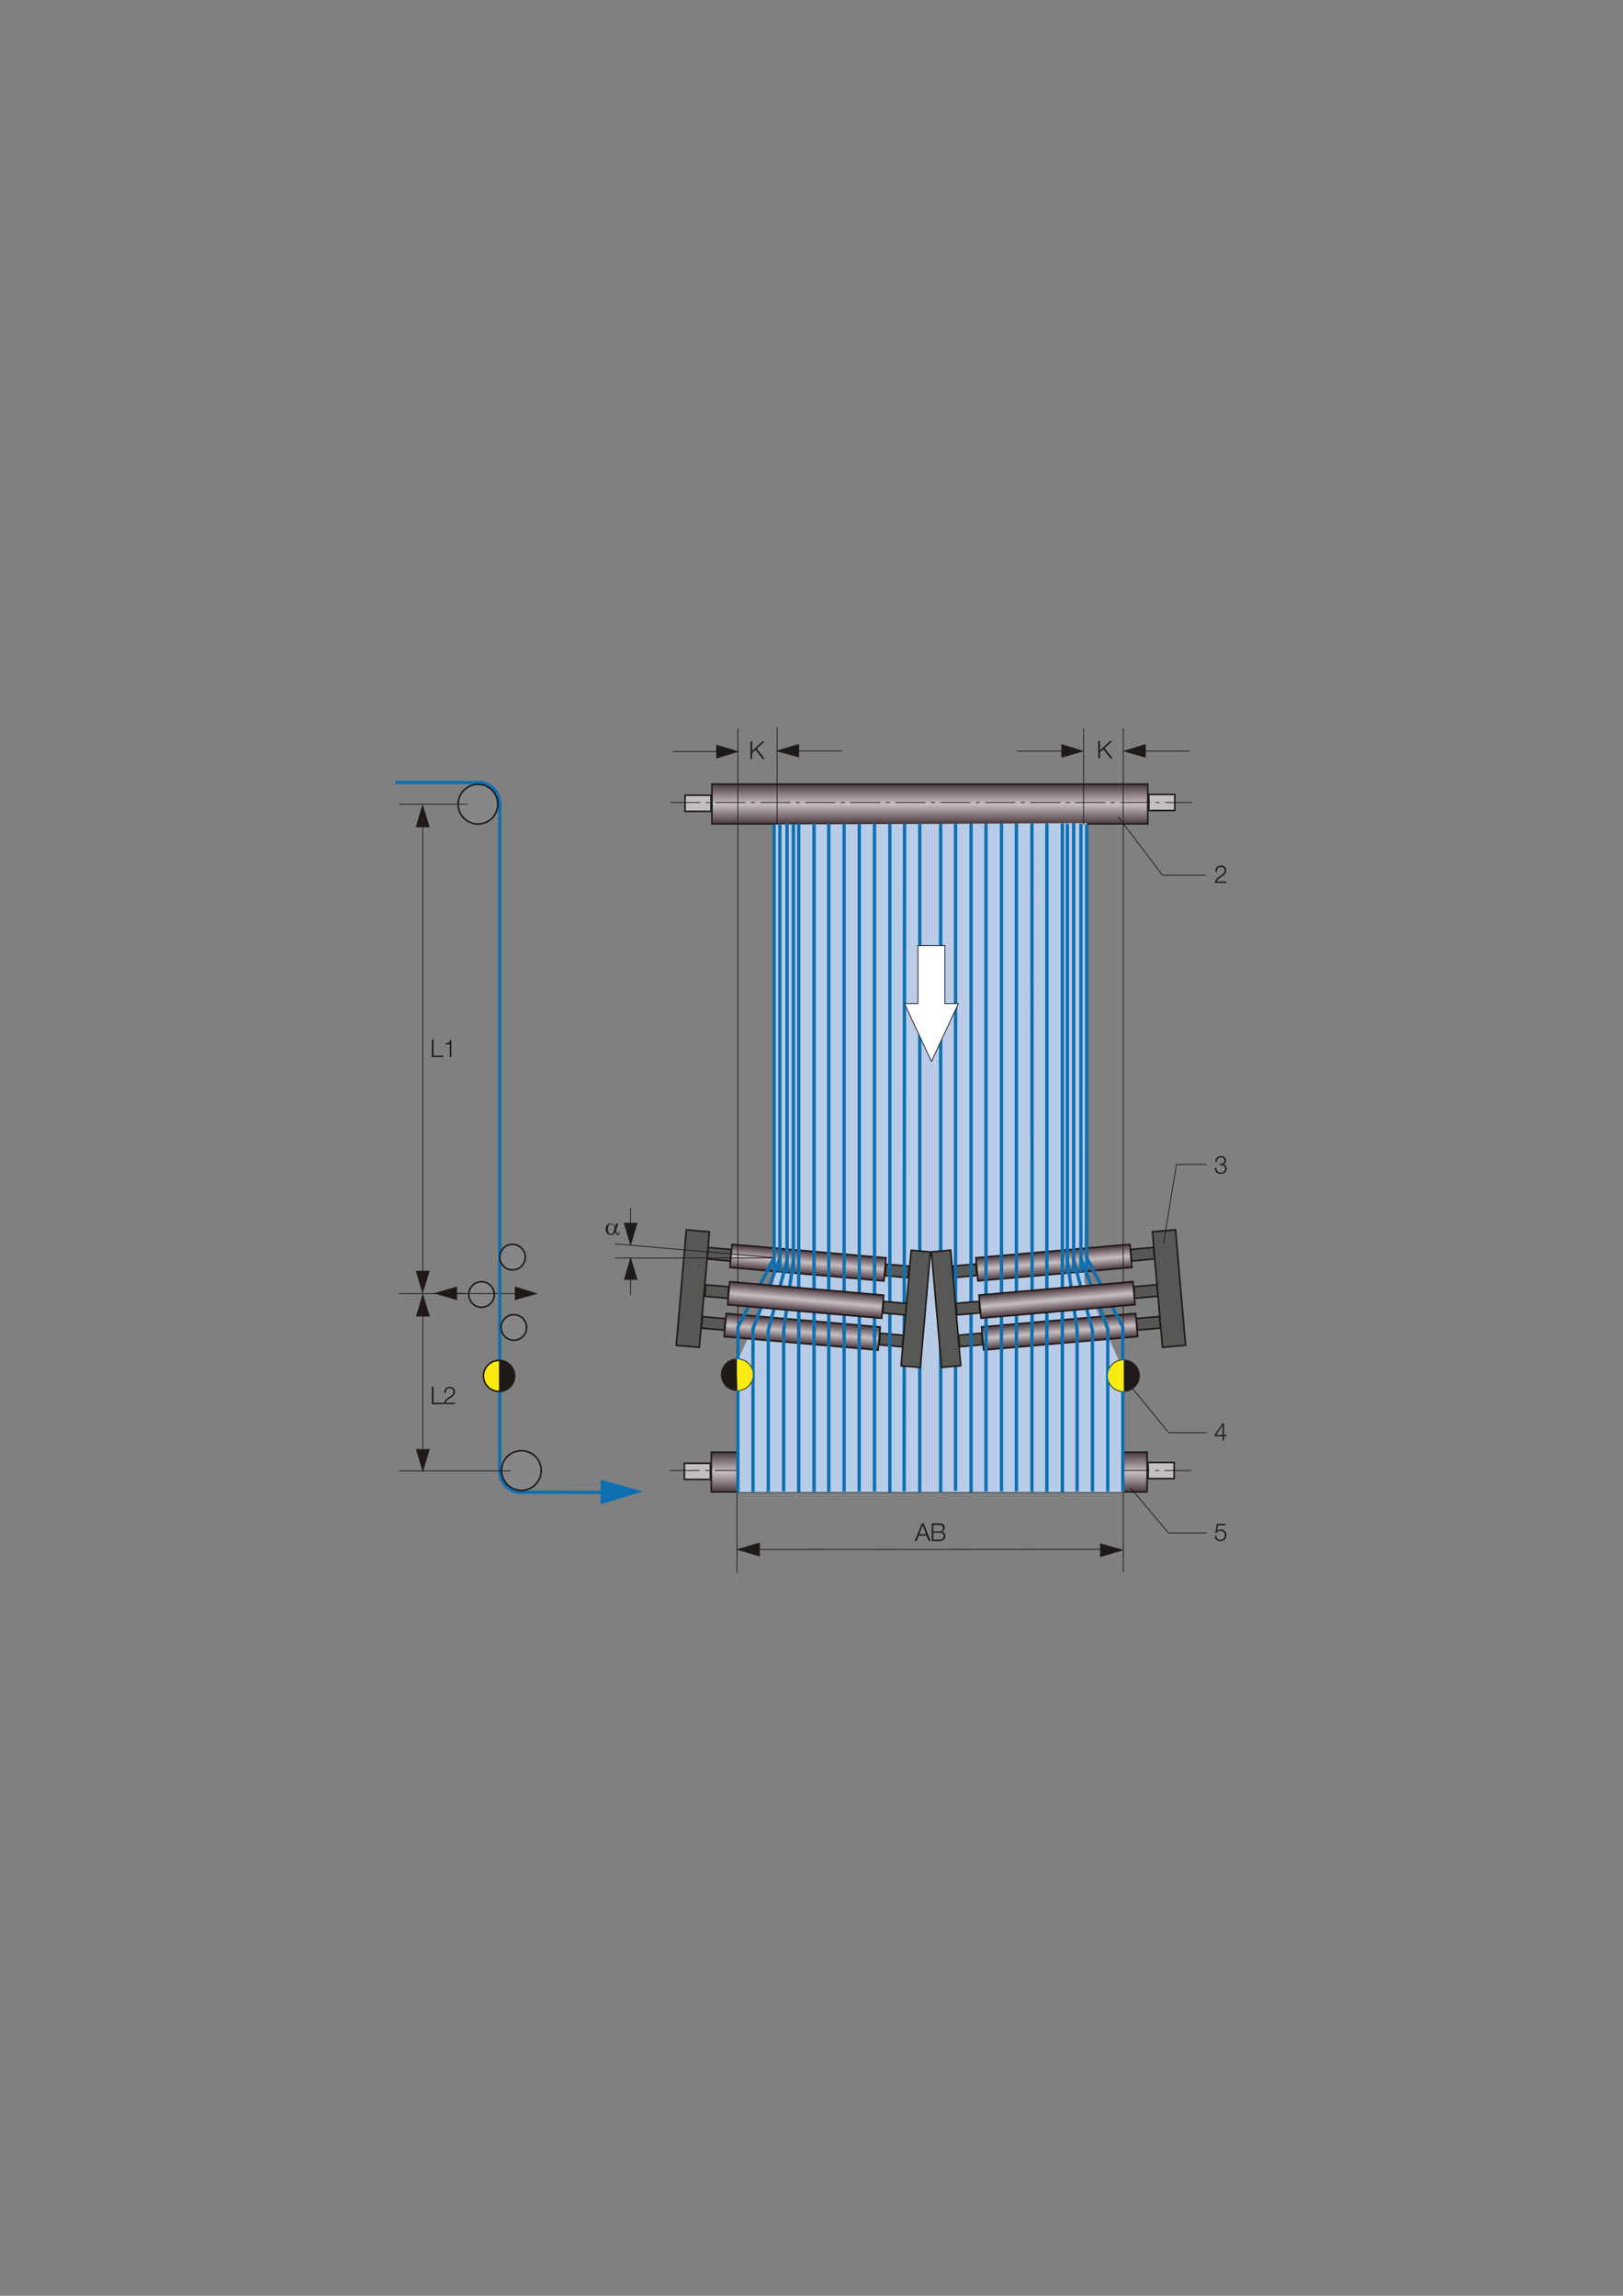 <?xml version="1.0" encoding="UTF-8"?><svg id="Ebene_1" xmlns="http://www.w3.org/2000/svg" xmlns:xlink="http://www.w3.org/1999/xlink" viewBox="0 0 595.28 841.89"><rect x="0" y="0" width="595.28" height="841.89" fill="#808080" stroke="none"/><defs><style>.cls-1,.cls-2,.cls-3,.cls-4,.cls-5,.cls-6,.cls-7,.cls-8,.cls-9,.cls-10,.cls-11,.cls-12,.cls-13,.cls-14{fill-rule:evenodd;}.cls-1,.cls-15{fill:#575756;}.cls-16{fill:url(#aktueller_verlauf_2);}.cls-16,.cls-17,.cls-18,.cls-19{stroke:#1d1d1b;}.cls-16,.cls-19{stroke-width:.58px;}.cls-17{fill:#c6bfc0;stroke-width:.58px;}.cls-18{stroke-dasharray:0 0 0 0 0 0 11 2 1.5 2 0 0;stroke-width:.28px;}.cls-18,.cls-20,.cls-11,.cls-21,.cls-22,.cls-23{fill:none;}.cls-2,.cls-24{fill:#fff;}.cls-3{fill:#fcea10;}.cls-25,.cls-13{fill:#0e6fb0;}.cls-4{fill:url(#aktueller_verlauf_2-4);}.cls-5{fill:#1f1a17;}.cls-6{fill:url(#aktueller_verlauf_2-8);}.cls-20{stroke-width:.29px;}.cls-20,.cls-15,.cls-21,.cls-22{stroke:#1f1a17;}.cls-20,.cls-15,.cls-21,.cls-22,.cls-23{stroke-linecap:square;stroke-miterlimit:10;}.cls-7{fill:url(#aktueller_verlauf_2-7);}.cls-24{stroke:#1f1e21;stroke-width:.3px;}.cls-8{fill:url(#aktueller_verlauf_2-6);}.cls-9{fill:url(#aktueller_verlauf_2-3);}.cls-15,.cls-21{stroke-width:.58px;}.cls-10{fill:#b8cbe7;}.cls-12{fill:#878787;}.cls-22{stroke-width:.21px;}.cls-14{fill:url(#aktueller_verlauf_2-5);}.cls-19{fill:url(#aktueller_verlauf_2-2);}.cls-23{stroke:#8cb3d8;stroke-width:0px;}</style><linearGradient id="aktueller_verlauf_2" x1="-99.08" y1="481.6" x2="-83.97" y2="481.6" gradientTransform="translate(-140.79 448.3) rotate(-90)" gradientUnits="userSpaceOnUse"><stop offset="0" stop-color="#47333c"/><stop offset=".11" stop-color="#65545b"/><stop offset=".38" stop-color="#aaa0a3"/><stop offset=".5" stop-color="#c6bfc0"/><stop offset=".72" stop-color="#908388"/><stop offset="1" stop-color="#47333c"/></linearGradient><linearGradient id="aktueller_verlauf_2-2" x1="145.91" y1="481.85" x2="161.01" y2="481.85" xlink:href="#aktueller_verlauf_2"/><linearGradient id="aktueller_verlauf_2-3" x1="295.98" y1="467.28" x2="296.72" y2="458.79" gradientTransform="matrix(1, 0, 0, 1, 0, 0)" xlink:href="#aktueller_verlauf_2"/><linearGradient id="aktueller_verlauf_2-4" x1="293.85" y1="492.63" x2="294.6" y2="484.15" gradientTransform="matrix(1, 0, 0, 1, 0, 0)" xlink:href="#aktueller_verlauf_2"/><linearGradient id="aktueller_verlauf_2-5" x1="386.91" y1="467.24" x2="386.17" y2="458.76" gradientTransform="matrix(1, 0, 0, 1, 0, 0)" xlink:href="#aktueller_verlauf_2"/><linearGradient id="aktueller_verlauf_2-6" x1="389.02" y1="492.59" x2="388.28" y2="484.12" gradientTransform="matrix(1, 0, 0, 1, 0, 0)" xlink:href="#aktueller_verlauf_2"/><linearGradient id="aktueller_verlauf_2-7" x1="295.13" y1="480.95" x2="295.88" y2="472.47" gradientTransform="matrix(1, 0, 0, 1, 0, 0)" xlink:href="#aktueller_verlauf_2"/><linearGradient id="aktueller_verlauf_2-8" x1="388.06" y1="480.92" x2="387.31" y2="472.44" gradientTransform="matrix(1, 0, 0, 1, 0, 0)" xlink:href="#aktueller_verlauf_2"/></defs><g><rect class="cls-16" x="260.88" y="532.53" width="159.86" height="14.59"/><rect class="cls-17" x="421.11" y="536.31" width="9.53" height="5.9"/><rect class="cls-17" x="251.01" y="536.61" width="9.53" height="5.9"/><line class="cls-18" x1="245.63" y1="539.26" x2="436.88" y2="539.26"/></g><g><rect class="cls-19" x="261.12" y="287.54" width="159.86" height="14.59"/><rect class="cls-17" x="421.36" y="291.32" width="9.53" height="5.9"/><rect class="cls-17" x="251.26" y="291.63" width="9.53" height="5.9"/><line class="cls-18" x1="245.88" y1="294.27" x2="437.13" y2="294.27"/></g><polygon class="cls-10" points="284.04 393.33 283.89 469.64 270.44 499.24 270.3 547.19 412.09 547.19 412.25 503.31 397.72 470.01 398.65 301.81 283.98 302.32 284.04 393.33 284.04 393.33"/><polyline class="cls-23" points="284.04 387.49 283.89 458.93 270.44 486.64 270.3 531.53 412.09 531.53 412.25 490.45 397.72 459.28 398.65 301.81 283.98 302.29 284.04 387.49"/><polygon class="cls-9" points="268.48 456.32 324.96 461.27 324.21 469.75 267.73 464.79 268.48 456.32 268.48 456.32"/><polyline class="cls-21" points="268.48 456.32 324.96 461.27 324.21 469.75 267.73 464.79 268.48 456.32"/><polygon class="cls-1" points="324.96 463.57 333.44 464.31 333.07 468.54 324.6 467.81 324.96 463.57 324.96 463.57"/><polyline class="cls-21" points="324.96 463.57 333.44 464.31 333.07 468.54 324.6 467.81 324.96 463.57"/><polygon class="cls-2" points="259.74 457.46 268.19 458.19 267.83 462.43 259.35 461.7 259.74 457.46 259.74 457.46"/><polyline class="cls-15" points="259.74 457.46 268.19 458.19 267.83 462.43 259.35 461.7 259.74 457.46"/><polygon class="cls-4" points="266.36 481.68 322.84 486.62 322.08 495.09 265.62 490.16 266.36 481.68 266.36 481.68"/><polyline class="cls-21" points="266.36 481.68 322.84 486.62 322.08 495.09 265.62 490.16 266.36 481.68"/><polygon class="cls-1" points="322.84 488.92 331.31 489.66 330.94 493.89 322.47 493.16 322.84 488.92 322.84 488.92"/><polyline class="cls-21" points="322.84 488.92 331.31 489.66 330.94 493.89 322.47 493.16 322.84 488.92"/><polygon class="cls-1" points="257.61 482.81 266.09 483.56 265.7 487.78 257.24 487.04 257.61 482.81 257.61 482.81"/><polyline class="cls-21" points="257.61 482.81 266.09 483.56 265.7 487.78 257.24 487.04 257.61 482.81"/><polygon class="cls-1" points="251.73 451 260.2 451.73 256.51 494.09 248.03 493.35 251.73 451 251.73 451"/><polyline class="cls-21" points="251.73 451 260.2 451.73 256.51 494.09 248.03 493.35 251.73 451"/><polygon class="cls-14" points="414.4 456.3 357.94 461.23 358.67 469.71 415.15 464.77 414.4 456.3 414.4 456.3"/><polyline class="cls-21" points="414.4 456.3 357.94 461.23 358.67 469.71 415.15 464.77 414.4 456.3"/><polygon class="cls-1" points="357.92 463.53 349.44 464.27 349.81 468.51 358.28 467.77 357.92 463.53 357.92 463.53"/><polyline class="cls-21" points="357.92 463.53 349.44 464.27 349.81 468.51 358.28 467.77 357.92 463.53"/><polygon class="cls-2" points="423.14 457.42 414.69 458.17 415.05 462.41 423.53 461.66 423.14 457.42 423.14 457.42"/><polyline class="cls-15" points="423.14 457.42 414.69 458.17 415.05 462.41 423.53 461.66 423.14 457.42"/><polygon class="cls-8" points="416.52 481.65 360.04 486.6 360.8 495.05 417.26 490.12 416.52 481.65 416.52 481.65"/><polyline class="cls-21" points="416.52 481.65 360.04 486.6 360.8 495.05 417.26 490.12 416.52 481.65"/><polygon class="cls-1" points="360.04 488.88 351.57 489.64 351.94 493.87 360.41 493.12 360.04 488.88 360.04 488.88"/><polyline class="cls-21" points="360.04 488.88 351.57 489.64 351.94 493.87 360.41 493.12 360.04 488.88"/><polygon class="cls-1" points="425.27 482.79 416.81 483.52 417.18 487.76 425.64 487.03 425.27 482.79 425.27 482.79"/><polyline class="cls-21" points="425.27 482.79 416.81 483.52 417.18 487.76 425.64 487.03 425.27 482.79"/><polygon class="cls-1" points="431.15 450.98 422.68 451.71 426.37 494.07 434.85 493.33 431.15 450.98 431.15 450.98"/><polyline class="cls-21" points="431.15 450.98 422.68 451.71 426.37 494.07 434.85 493.33 431.15 450.98"/><polygon class="cls-12" points="176.62 470.02 176.85 470.04 177.08 470.04 177.31 470.07 177.54 470.11 177.78 470.17 177.99 470.23 178.22 470.31 178.42 470.38 178.63 470.48 178.84 470.6 179.03 470.69 179.23 470.83 179.4 470.95 179.58 471.1 179.75 471.24 179.91 471.39 180.06 471.56 180.22 471.72 180.35 471.91 180.49 472.09 180.6 472.28 180.72 472.47 180.81 472.67 180.91 472.88 181.01 473.09 181.07 473.31 181.14 473.54 181.18 473.75 181.24 473.98 181.26 474.21 181.28 474.47 181.28 474.7 181.28 474.95 181.26 475.18 181.24 475.42 181.18 475.65 181.14 475.86 181.07 476.09 181.01 476.3 180.91 476.52 180.81 476.73 180.72 476.92 180.6 477.12 180.49 477.31 180.35 477.5 180.22 477.68 180.06 477.85 179.91 478.01 179.75 478.16 179.58 478.32 179.4 478.45 179.23 478.59 179.03 478.7 178.84 478.82 178.63 478.92 178.42 479.01 178.22 479.09 177.99 479.17 177.78 479.23 177.54 479.29 177.31 479.32 177.08 479.36 176.85 479.38 176.62 479.38 176.36 479.38 176.13 479.36 175.9 479.32 175.67 479.29 175.44 479.23 175.22 479.17 174.99 479.09 174.8 479.01 174.58 478.92 174.37 478.82 174.18 478.7 173.98 478.59 173.81 478.45 173.64 478.32 173.46 478.16 173.31 478.01 173.15 477.85 173 477.68 172.86 477.5 172.73 477.31 172.61 477.12 172.5 476.92 172.4 476.73 172.3 476.52 172.2 476.3 172.15 476.09 172.07 475.86 172.03 475.65 171.97 475.42 171.95 475.18 171.93 474.95 171.93 474.7 171.93 474.47 171.95 474.21 171.97 473.98 172.03 473.75 172.07 473.54 172.15 473.31 172.2 473.09 172.3 472.88 172.4 472.67 172.5 472.47 172.61 472.28 172.73 472.09 172.86 471.91 173 471.72 173.15 471.56 173.31 471.39 173.46 471.24 173.64 471.1 173.81 470.95 173.98 470.83 174.18 470.69 174.37 470.6 174.58 470.48 174.8 470.38 174.99 470.31 175.22 470.23 175.44 470.17 175.67 470.11 175.9 470.07 176.13 470.04 176.36 470.04 176.62 470.02 176.62 470.02"/><polyline class="cls-21" points="176.62 470.02 176.85 470.04 177.08 470.04 177.31 470.07 177.54 470.11 177.78 470.17 177.99 470.23 178.22 470.31 178.42 470.38 178.63 470.48 178.84 470.6 179.03 470.69 179.23 470.83 179.4 470.95 179.58 471.1 179.75 471.24 179.91 471.39 180.06 471.56 180.22 471.72 180.35 471.91 180.49 472.09 180.6 472.28 180.72 472.47 180.81 472.67 180.91 472.88 181.01 473.09 181.07 473.31 181.14 473.54 181.18 473.75 181.24 473.98 181.26 474.21 181.28 474.47 181.28 474.7 181.28 474.95 181.26 475.18 181.24 475.42 181.18 475.65 181.14 475.86 181.07 476.09 181.01 476.3 180.91 476.52 180.81 476.73 180.72 476.92 180.6 477.12 180.49 477.31 180.35 477.5 180.22 477.68 180.06 477.85 179.91 478.01 179.75 478.16 179.58 478.32 179.4 478.45 179.23 478.59 179.03 478.7 178.84 478.82 178.63 478.92 178.42 479.01 178.22 479.09 177.99 479.17 177.78 479.23 177.54 479.29 177.31 479.32 177.08 479.36 176.85 479.38 176.62 479.38 176.36 479.38 176.13 479.36 175.9 479.32 175.67 479.29 175.44 479.23 175.22 479.17 174.99 479.09 174.8 479.01 174.58 478.92 174.37 478.82 174.18 478.7 173.98 478.59 173.81 478.45 173.64 478.32 173.46 478.16 173.31 478.01 173.15 477.85 173 477.68 172.86 477.5 172.73 477.31 172.61 477.12 172.5 476.92 172.4 476.73 172.3 476.52 172.2 476.3 172.15 476.09 172.07 475.86 172.03 475.65 171.97 475.42 171.95 475.18 171.93 474.95 171.93 474.7 171.93 474.47 171.95 474.21 171.97 473.98 172.03 473.75 172.07 473.54 172.15 473.31 172.2 473.09 172.3 472.88 172.4 472.67 172.5 472.47 172.61 472.28 172.73 472.09 172.86 471.91 173 471.72 173.15 471.56 173.31 471.39 173.46 471.24 173.64 471.1 173.81 470.95 173.98 470.83 174.18 470.69 174.37 470.6 174.58 470.48 174.8 470.38 174.99 470.31 175.22 470.23 175.44 470.17 175.67 470.11 175.9 470.07 176.13 470.04 176.36 470.04 176.62 470.02"/><rect class="cls-25" x="325.76" y="301.97" width="1.22" height="245.22"/><polygon class="cls-25" points="332.24 546.92 332.38 301.97 331.16 301.97 331 546.92 332.24 546.92"/><rect class="cls-25" x="336.74" y="301.92" width="1.22" height="245.42"/><rect class="cls-25" x="320.13" y="301.97" width="1.24" height="188.3"/><rect class="cls-25" x="320.13" y="485.42" width="1.24" height="61.55"/><rect class="cls-25" x="355.56" y="301.97" width="1.22" height="245.22"/><rect class="cls-25" x="349.87" y="301.97" width="1.22" height="244.75"/><rect class="cls-25" x="344.39" y="302.04" width="1.24" height="245.29"/><rect class="cls-25" x="361.03" y="301.97" width="1.22" height="187.42"/><rect class="cls-25" x="361.03" y="485.42" width="1.22" height="61.55"/><line class="cls-20" x1="270.34" y1="546.68" x2="270.34" y2="576.63"/><line class="cls-20" x1="411.98" y1="547.55" x2="411.98" y2="576.5"/><line class="cls-20" x1="276.48" y1="568.22" x2="410.74" y2="568.14"/><polygon class="cls-5" points="403.62 566.13 403.62 570.81 411.69 568.43 403.62 566.13 403.62 566.13"/><polyline class="cls-20" points="403.62 566.13 403.62 570.81 411.69 568.43 403.62 566.13"/><polygon class="cls-5" points="278.55 570.58 278.55 565.84 270.5 568.22 278.55 570.58 278.55 570.58"/><polyline class="cls-20" points="278.55 570.58 278.55 565.84 270.5 568.22 278.55 570.58"/><line class="cls-20" x1="170.64" y1="474.39" x2="146.51" y2="474.39"/><line class="cls-20" x1="155.08" y1="302.46" x2="155.08" y2="466.34"/><polygon class="cls-5" points="157.46 466.11 152.62 466.11 155 474.04 157.46 466.11 157.46 466.11"/><polyline class="cls-22" points="157.46 466.11 152.62 466.11 155 474.04 157.46 466.11"/><polygon class="cls-5" points="152.62 303.26 157.46 303.26 155 295.19 152.62 303.26 152.62 303.26"/><polyline class="cls-22" points="152.62 303.26 157.46 303.26 155 295.19 152.62 303.26"/><line class="cls-20" x1="155.08" y1="482.03" x2="155.08" y2="533.5"/><polygon class="cls-5" points="157.52 531.49 152.7 531.49 155.08 539.56 157.52 531.49 157.52 531.49"/><polyline class="cls-22" points="157.52 531.49 152.7 531.49 155.08 539.56 157.52 531.49"/><polygon class="cls-5" points="152.7 482.67 157.52 482.67 155.08 474.6 152.7 482.67 152.7 482.67"/><polyline class="cls-22" points="152.7 482.67 157.52 482.67 155.08 474.6 152.7 482.67"/><line class="cls-20" x1="290.87" y1="275.39" x2="308.87" y2="275.39"/><polygon class="cls-5" points="292.96 277.62 292.96 272.94 284.89 275.39 292.96 277.62 292.96 277.62"/><polyline class="cls-22" points="292.96 277.62 292.96 272.94 284.89 275.39 292.96 277.62"/><line class="cls-20" x1="264.65" y1="275.61" x2="246.66" y2="275.61"/><polygon class="cls-5" points="262.8 273.23 262.8 278.04 270.71 275.61 262.8 273.23 262.8 273.23"/><polyline class="cls-22" points="262.8 273.23 262.8 278.04 270.71 275.61 262.8 273.23"/><polyline class="cls-20" points="426.82 455.62 431.48 427.02 442.49 427.02"/><polyline class="cls-20" points="414.63 508.23 428.67 525.38 442.49 525.38"/><polyline class="cls-20" points="414.57 545.54 428.6 562.16 442.49 562.16"/><polyline class="cls-20" points="410.18 299.58 426.37 320.96 442.06 320.96"/><line class="cls-20" x1="190.95" y1="474.37" x2="166.85" y2="474.37"/><polygon class="cls-5" points="188.94 471.93 188.94 476.62 196.93 474.37 188.94 471.93 188.94 471.93"/><polyline class="cls-22" points="188.94 471.93 188.94 476.62 196.93 474.37 188.94 471.93"/><polygon class="cls-5" points="167.56 476.65 167.56 471.91 159.51 474.27 167.56 476.65 167.56 476.65"/><polyline class="cls-22" points="167.56 476.65 167.56 471.91 159.51 474.27 167.56 476.65"/><line class="cls-20" x1="418.17" y1="275.45" x2="436.16" y2="275.45"/><polygon class="cls-5" points="420.1 277.7 420.1 273.01 412.19 275.45 420.1 277.7 420.1 277.7"/><polyline class="cls-22" points="420.1 277.7 420.1 273.01 412.19 275.45 420.1 277.7"/><line class="cls-20" x1="391.31" y1="275.45" x2="373.16" y2="275.45"/><polygon class="cls-5" points="389.36 273.01 389.36 277.7 397.27 275.45 389.36 273.01 389.36 273.01"/><polyline class="cls-22" points="389.36 273.01 389.36 277.7 397.27 275.45 389.36 273.01"/><path class="cls-5" d="M335.51,565.12h.66l.77-2.01h2.92l.79,2.01h.66l-2.52-6.44h-.7l-2.59,6.44h0Zm2.92-5.82l1.24,3.29h-2.54l1.3-3.29h0Z"/><path class="cls-5" d="M342.32,562.03h2.3l.19,.02,.17,.02,.16,.04,.16,.04,.13,.06,.14,.08,.12,.06,.1,.1,.1,.08,.08,.12,.06,.1,.04,.13,.04,.12,.02,.15,.02,.13-.02,.19-.02,.16-.04,.15-.06,.13-.08,.13-.1,.1-.1,.1-.1,.08-.13,.08-.12,.06-.16,.06-.13,.04-.33,.04-.33,.02h-2.11v-2.57h0Zm-.6,3.1h2.71l.37-.02,.33-.04,.29-.06,.25-.1,.23-.1,.17-.12,.16-.13,.13-.13,.12-.14,.08-.15,.06-.15,.06-.15,.06-.29v-.41l-.02-.15-.04-.14-.04-.13-.04-.13-.08-.12-.06-.12-.1-.1-.1-.1-.1-.1-.12-.08-.12-.08-.13-.06-.14-.04-.14-.04-.15-.04v-.02l.12-.02,.12-.06,.12-.04,.12-.08,.1-.06,.08-.08,.1-.1,.08-.1,.06-.1,.08-.1,.04-.12,.06-.12,.02-.12,.04-.12v-.13l.02-.12-.02-.21-.04-.19-.04-.2-.08-.15-.1-.13-.1-.13-.14-.12-.14-.1-.14-.08-.17-.08-.15-.06-.19-.04-.17-.04-.19-.04h-.19l-.21-.02h-2.71v6.44h0Zm.6-5.92h2.11l.17,.02h.17l.13,.04,.16,.02,.12,.06,.13,.04,.1,.06,.1,.08,.1,.08,.06,.1,.08,.1,.04,.12,.04,.12,.04,.12,.02,.14v.27l-.02,.1-.02,.12-.04,.1-.06,.1-.06,.08-.08,.1-.08,.08-.1,.06-.12,.06-.12,.06-.13,.06-.14,.04-.15,.02-.17,.02h-2.28v-2.3h0Z"/><polygon class="cls-5" points="445.55 563.24 445.57 563.46 445.61 563.67 445.66 563.86 445.72 564.06 445.82 564.21 445.92 564.39 446.03 564.52 446.17 564.66 446.3 564.77 446.46 564.89 446.63 564.97 446.8 565.04 447 565.1 447.19 565.14 447.4 565.16 447.62 565.18 447.85 565.16 448.06 565.14 448.28 565.08 448.47 565.03 448.66 564.93 448.86 564.83 449.01 564.71 449.17 564.58 449.32 564.43 449.44 564.27 449.55 564.08 449.65 563.9 449.71 563.69 449.77 563.5 449.8 563.26 449.8 563.05 449.8 562.82 449.77 562.59 449.73 562.37 449.67 562.16 449.59 561.97 449.47 561.79 449.38 561.64 449.24 561.48 449.09 561.35 448.93 561.21 448.76 561.12 448.57 561.02 448.37 560.96 448.16 560.9 447.93 560.88 447.7 560.87 447.52 560.88 447.33 560.9 447.15 560.96 446.96 561.02 446.8 561.1 446.63 561.21 446.5 561.33 446.36 561.45 446.34 561.43 446.75 559.34 449.51 559.34 449.51 558.81 446.36 558.81 445.74 562.08 446.22 562.08 446.36 561.93 446.5 561.77 446.67 561.64 446.84 561.54 447.02 561.45 447.23 561.39 447.42 561.35 447.64 561.35 447.81 561.35 447.97 561.37 448.12 561.41 448.28 561.46 448.43 561.54 448.55 561.62 448.68 561.72 448.8 561.81 448.89 561.93 448.99 562.06 449.07 562.18 449.13 562.34 449.18 562.49 449.22 562.64 449.24 562.82 449.24 562.97 449.24 563.15 449.22 563.32 449.18 563.48 449.13 563.63 449.07 563.79 449.01 563.92 448.91 564.06 448.82 564.19 448.72 564.29 448.6 564.41 448.47 564.48 448.33 564.56 448.18 564.62 448.02 564.66 447.85 564.7 447.68 564.7 447.5 564.7 447.35 564.68 447.21 564.64 447.08 564.6 446.94 564.54 446.8 564.46 446.69 564.39 446.57 564.29 446.48 564.19 446.4 564.1 446.32 563.96 446.26 563.84 446.21 563.71 446.17 563.55 446.13 563.4 446.13 563.24 445.55 563.24 445.55 563.24"/><path class="cls-5" d="M445.51,526.69h2.9v1.57h.52v-1.57h.95v-.48h-.95v-4.26h-.52l-2.9,4.18v.56h0Zm.5-.48l2.38-3.43h.02v3.43h-2.4Z"/><polygon class="cls-5" points="445.61 428.32 445.59 428.57 445.61 428.8 445.64 429.01 445.72 429.23 445.8 429.42 445.9 429.59 446.01 429.75 446.15 429.9 446.3 430.04 446.48 430.14 446.65 430.23 446.84 430.33 447.06 430.39 447.29 430.43 447.5 430.46 447.75 430.46 447.97 430.46 448.18 430.43 448.37 430.39 448.58 430.35 448.76 430.27 448.95 430.17 449.11 430.08 449.26 429.96 449.42 429.85 449.53 429.69 449.65 429.54 449.75 429.36 449.82 429.19 449.88 428.97 449.9 428.78 449.92 428.55 449.92 428.39 449.9 428.24 449.86 428.1 449.82 427.97 449.78 427.85 449.73 427.74 449.65 427.62 449.57 427.5 449.49 427.41 449.4 427.33 449.28 427.25 449.17 427.18 449.05 427.12 448.91 427.06 448.78 427.02 448.62 426.98 448.62 426.98 448.74 426.94 448.86 426.88 448.97 426.85 449.07 426.79 449.17 426.71 449.26 426.63 449.34 426.56 449.42 426.48 449.53 426.29 449.61 426.05 449.67 425.82 449.69 425.57 449.67 425.37 449.65 425.18 449.59 425.01 449.51 424.85 449.44 424.72 449.32 424.58 449.2 424.47 449.09 424.35 448.93 424.27 448.78 424.2 448.62 424.12 448.45 424.06 448.28 424.02 448.1 424 447.93 423.98 447.73 423.98 447.5 423.98 447.29 424.02 447.09 424.06 446.9 424.14 446.73 424.21 446.57 424.31 446.42 424.43 446.28 424.56 446.17 424.72 446.05 424.87 445.95 425.05 445.9 425.22 445.82 425.41 445.78 425.61 445.76 425.82 445.74 426.05 446.3 426.05 446.32 425.88 446.32 425.7 446.36 425.55 446.4 425.39 446.44 425.26 446.51 425.12 446.57 425.01 446.67 424.89 446.77 424.79 446.86 424.72 446.98 424.64 447.11 424.56 447.25 424.53 447.4 424.49 447.58 424.47 447.73 424.45 448.02 424.47 448.28 424.53 448.39 424.56 448.51 424.6 448.62 424.66 448.72 424.74 448.8 424.81 448.88 424.89 448.95 425.01 449.01 425.11 449.05 425.22 449.09 425.36 449.11 425.49 449.13 425.65 449.11 425.78 449.09 425.92 449.05 426.03 449.01 426.15 448.93 426.27 448.88 426.34 448.78 426.44 448.7 426.52 448.6 426.58 448.51 426.63 448.39 426.69 448.29 426.71 448.06 426.77 447.85 426.79 447.37 426.79 447.37 427.25 447.85 427.25 448 427.27 448.14 427.27 448.29 427.31 448.43 427.35 448.57 427.39 448.68 427.45 448.8 427.52 448.91 427.6 449.01 427.68 449.09 427.78 449.17 427.89 449.24 428.01 449.28 428.14 449.32 428.28 449.34 428.43 449.36 428.59 449.34 428.76 449.32 428.92 449.28 429.05 449.22 429.19 449.15 429.32 449.07 429.42 448.97 429.54 448.86 429.63 448.74 429.71 448.62 429.79 448.49 429.85 448.33 429.9 448.2 429.94 448.04 429.96 447.89 429.98 447.73 429.98 447.56 429.98 447.39 429.96 447.21 429.92 447.06 429.87 446.92 429.81 446.79 429.73 446.67 429.63 446.55 429.54 446.46 429.42 446.38 429.29 446.3 429.15 446.26 429.01 446.21 428.84 446.19 428.69 446.17 428.51 446.17 428.32 445.61 428.32 445.61 428.32"/><polygon class="cls-5" points="449.78 323.25 446.28 323.25 446.32 323.09 446.38 322.94 446.46 322.8 446.55 322.67 446.65 322.53 446.79 322.41 446.9 322.3 447.06 322.18 447.35 321.97 447.64 321.78 447.91 321.58 448.16 321.43 448.47 321.21 448.76 321 449.03 320.77 449.26 320.5 449.38 320.36 449.46 320.23 449.55 320.07 449.61 319.9 449.67 319.74 449.71 319.57 449.75 319.38 449.75 319.18 449.75 318.97 449.71 318.78 449.67 318.58 449.59 318.41 449.51 318.25 449.42 318.12 449.3 317.98 449.18 317.87 449.05 317.75 448.89 317.67 448.74 317.6 448.57 317.52 448.39 317.48 448.2 317.44 448 317.42 447.79 317.42 447.54 317.42 447.31 317.46 447.09 317.52 446.9 317.58 446.71 317.67 446.55 317.77 446.4 317.91 446.26 318.04 446.15 318.2 446.05 318.37 445.95 318.56 445.9 318.76 445.84 318.95 445.8 319.18 445.78 319.42 445.78 319.65 446.34 319.65 446.34 319.47 446.36 319.3 446.38 319.14 446.42 318.99 446.46 318.83 446.51 318.68 446.59 318.54 446.67 318.43 446.75 318.31 446.86 318.2 446.98 318.12 447.11 318.04 447.25 317.98 447.4 317.93 447.58 317.91 447.77 317.89 447.91 317.91 448.04 317.91 448.18 317.94 448.31 317.98 448.43 318.02 448.55 318.08 448.66 318.16 448.76 318.23 448.86 318.31 448.93 318.41 449.01 318.53 449.07 318.64 449.11 318.76 449.15 318.89 449.17 319.03 449.18 319.18 449.17 319.36 449.15 319.53 449.11 319.69 449.05 319.82 448.97 319.98 448.89 320.11 448.78 320.23 448.66 320.36 448.45 320.56 448.22 320.75 447.99 320.92 447.73 321.08 447.25 321.43 446.77 321.78 446.53 321.95 446.32 322.14 446.13 322.38 445.97 322.61 445.9 322.72 445.84 322.86 445.78 323 445.72 323.13 445.68 323.29 445.66 323.44 445.64 323.6 445.62 323.77 449.78 323.77 449.78 323.25 449.78 323.25"/><polygon class="cls-5" points="402.82 278.12 403.44 278.12 403.44 275.92 404.66 274.77 407.33 278.12 408.13 278.12 405.13 274.35 407.99 271.7 407.18 271.7 403.44 275.14 403.44 271.7 402.82 271.7 402.82 278.12 402.82 278.12"/><polygon class="cls-5" points="275.24 278.34 275.86 278.34 275.86 276.13 277.1 274.99 279.77 278.34 280.56 278.34 277.54 274.56 280.42 271.91 279.59 271.91 275.86 275.37 275.86 271.91 275.24 271.91 275.24 278.34 275.24 278.34"/><rect class="cls-25" x="182.73" y="294.76" width="1.14" height="245.01"/><polygon class="cls-13" points="220.85 543.37 220.85 550.88 233.79 546.95 220.85 543.37 220.85 543.37"/><polygon class="cls-25" points="221 551.44 221.41 550.88 221.41 543.37 220.27 543.37 220.27 550.88 221 551.44 220.27 550.88 220.27 551.65 221 551.44 221 551.44"/><polygon class="cls-25" points="233.95 546.41 233.62 546.41 220.67 550.34 221 551.44 233.97 547.51 233.95 546.41 233.97 547.51 235.77 546.93 233.95 546.41 233.95 546.41"/><polygon class="cls-25" points="220.27 543.37 220.69 543.93 233.64 547.51 233.95 546.41 221 542.81 220.27 543.37 221 542.81 220.27 542.62 220.27 543.37 220.27 543.37"/><polygon class="cls-25" points="190.57 547.77 221.52 547.84 221.52 546.68 190.57 546.6 190.57 547.77"/><polygon class="cls-13" points="190.82 547.34 190.43 547.3 190.04 547.26 189.66 547.18 189.29 547.11 188.92 547.01 188.55 546.89 188.21 546.76 187.88 546.6 187.53 546.45 187.22 546.26 186.89 546.06 186.6 545.85 186.29 545.64 186.02 545.38 185.75 545.13 185.48 544.88 185.23 544.61 184.99 544.32 184.78 544.03 184.57 543.72 184.38 543.39 184.2 543.08 184.03 542.73 183.89 542.4 183.76 542.06 183.64 541.69 183.54 541.32 183.45 540.95 183.39 540.57 183.35 540.2 183.31 539.81 183.31 539.41 183.31 539.41 183.31 539.39 183.31 539.37 183.31 539.33 183.31 539.31 183.31 539.29 183.31 539.27 183.31 539.25 190.82 547.34 190.82 547.34"/><polygon class="cls-25" points="182.73 539.41 182.73 539.41 182.73 539.83 182.77 540.24 182.83 540.66 182.89 541.07 182.98 541.46 183.08 541.84 183.21 542.23 183.35 542.62 183.5 542.98 183.68 543.33 183.87 543.68 184.09 544.03 184.32 544.36 184.55 544.67 184.8 544.98 185.07 545.27 185.34 545.56 185.63 545.83 185.94 546.08 186.25 546.31 186.58 546.54 186.91 546.76 187.28 546.95 187.63 547.13 187.99 547.28 188.38 547.44 188.77 547.55 189.15 547.67 189.56 547.77 189.97 547.82 190.37 547.88 190.8 547.9 190.84 546.76 190.49 546.74 190.12 546.68 189.77 546.62 189.43 546.54 189.1 546.47 188.75 546.35 188.44 546.24 188.11 546.08 187.8 545.93 187.51 545.77 187.22 545.58 186.93 545.38 186.66 545.17 186.39 544.96 186.14 544.73 185.9 544.49 185.67 544.22 185.46 543.97 185.25 543.68 185.05 543.41 184.88 543.12 184.7 542.81 184.55 542.5 184.41 542.17 184.3 541.86 184.18 541.53 184.09 541.19 184.03 540.84 183.95 540.49 183.91 540.14 183.89 539.77 183.87 539.41 183.87 539.41 182.73 539.41"/><polygon class="cls-25" points="182.73 539.25 182.73 539.27 182.73 539.29 182.73 539.31 182.73 539.33 182.73 539.37 182.73 539.39 182.73 539.41 182.73 539.41 183.87 539.41 183.87 539.41 183.87 539.39 183.87 539.37 183.87 539.33 183.87 539.31 183.87 539.29 183.87 539.27 183.87 539.25 182.73 539.25"/><polygon class="cls-25" points="175.96 286.4 145 286.33 145 287.49 175.96 287.55 175.96 286.4"/><polygon class="cls-13" points="175.78 286.83 176.17 286.87 176.56 286.91 176.95 286.97 177.31 287.06 177.68 287.16 178.05 287.27 178.4 287.41 178.73 287.57 179.07 287.72 179.4 287.91 179.71 288.11 180.02 288.32 180.31 288.53 180.58 288.78 180.85 289.02 181.12 289.29 181.38 289.56 181.61 289.85 181.82 290.14 182.03 290.45 182.23 290.76 182.4 291.09 182.58 291.44 182.71 291.76 182.85 292.11 182.96 292.48 183.06 292.85 183.16 293.22 183.21 293.58 183.27 293.97 183.29 294.36 183.31 294.76 183.31 294.76 183.31 294.78 183.31 294.8 183.31 294.84 183.31 294.86 183.31 294.88 183.31 294.9 183.31 294.92 175.78 286.83 175.78 286.83"/><polygon class="cls-25" points="183.87 294.76 183.87 294.76 183.87 294.34 183.83 293.91 183.79 293.51 183.72 293.1 183.62 292.71 183.52 292.31 183.39 291.94 183.25 291.55 183.1 291.18 182.92 290.84 182.73 290.49 182.52 290.14 182.29 289.81 182.05 289.5 181.8 289.19 181.53 288.9 181.26 288.61 180.97 288.34 180.66 288.09 180.35 287.86 180.02 287.62 179.69 287.41 179.34 287.22 178.98 287.04 178.61 286.89 178.24 286.73 177.85 286.6 177.45 286.5 177.06 286.4 176.64 286.35 176.23 286.29 175.8 286.27 175.76 287.41 176.11 287.43 176.48 287.47 176.83 287.55 177.18 287.62 177.53 287.7 177.85 287.82 178.18 287.93 178.49 288.09 178.8 288.24 179.09 288.4 179.4 288.59 179.67 288.78 179.94 288.98 180.22 289.21 180.47 289.44 180.7 289.67 180.93 289.95 181.14 290.2 181.36 290.47 181.55 290.76 181.72 291.05 181.9 291.36 182.05 291.67 182.19 291.98 182.3 292.31 182.42 292.63 182.52 292.98 182.6 293.33 182.65 293.68 182.69 294.03 182.71 294.4 182.73 294.76 182.73 294.76 183.87 294.76"/><polygon class="cls-25" points="183.87 294.92 183.87 294.9 183.87 294.88 183.87 294.86 183.87 294.84 183.87 294.8 183.87 294.78 183.87 294.76 183.87 294.76 182.73 294.76 182.73 294.76 182.73 294.78 182.73 294.8 182.73 294.84 182.73 294.86 182.73 294.88 182.73 294.9 182.73 294.92 183.87 294.92"/><polygon class="cls-12" points="175.32 302.17 174.93 302.16 174.57 302.14 174.2 302.08 173.85 302.02 173.5 301.94 173.15 301.85 172.82 301.73 172.48 301.59 172.17 301.46 171.86 301.28 171.55 301.11 171.26 300.94 170.97 300.72 170.7 300.51 170.42 300.28 170.17 300.05 169.94 299.77 169.71 299.52 169.5 299.25 169.28 298.96 169.09 298.67 168.92 298.36 168.76 298.05 168.61 297.72 168.49 297.4 168.37 297.07 168.28 296.72 168.18 296.37 168.12 296 168.08 295.63 168.04 295.27 168.04 294.9 168.04 294.53 168.08 294.16 168.12 293.8 168.18 293.43 168.28 293.08 168.37 292.73 168.49 292.4 168.61 292.07 168.76 291.74 168.92 291.44 169.09 291.13 169.28 290.84 169.5 290.55 169.71 290.27 169.94 290.02 170.17 289.75 170.42 289.52 170.7 289.29 170.97 289.07 171.26 288.88 171.55 288.69 171.86 288.51 172.17 288.34 172.48 288.2 172.82 288.07 173.15 287.95 173.5 287.86 173.85 287.78 174.2 287.72 174.57 287.66 174.93 287.64 175.32 287.62 175.69 287.64 176.06 287.66 176.42 287.72 176.77 287.78 177.12 287.86 177.47 287.95 177.82 288.07 178.15 288.2 178.45 288.34 178.76 288.51 179.07 288.69 179.36 288.88 179.65 289.07 179.92 289.29 180.2 289.52 180.45 289.75 180.7 290.02 180.91 290.27 181.14 290.55 181.34 290.84 181.53 291.13 181.71 291.44 181.86 291.74 182.01 292.07 182.13 292.4 182.25 292.73 182.34 293.08 182.44 293.43 182.5 293.8 182.54 294.16 182.58 294.53 182.58 294.9 182.58 295.27 182.54 295.63 182.5 296 182.44 296.37 182.34 296.72 182.25 297.07 182.13 297.4 182.01 297.72 181.86 298.05 181.71 298.36 181.53 298.67 181.34 298.96 181.14 299.25 180.91 299.52 180.7 299.77 180.45 300.05 180.2 300.28 179.92 300.51 179.65 300.72 179.36 300.94 179.07 301.11 178.76 301.28 178.45 301.46 178.15 301.59 177.82 301.73 177.47 301.85 177.12 301.94 176.77 302.02 176.42 302.08 176.06 302.14 175.69 302.16 175.32 302.17 175.32 302.17"/><polyline class="cls-21" points="175.32 302.17 174.93 302.16 174.57 302.14 174.2 302.08 173.85 302.02 173.5 301.94 173.15 301.85 172.82 301.73 172.48 301.59 172.17 301.46 171.86 301.28 171.55 301.11 171.26 300.94 170.97 300.72 170.7 300.51 170.42 300.28 170.17 300.05 169.94 299.77 169.71 299.52 169.5 299.25 169.28 298.96 169.09 298.67 168.92 298.36 168.76 298.05 168.61 297.72 168.49 297.4 168.37 297.07 168.28 296.72 168.18 296.37 168.12 296 168.08 295.63 168.04 295.27 168.04 294.9 168.04 294.53 168.08 294.16 168.12 293.8 168.18 293.43 168.28 293.08 168.37 292.73 168.49 292.4 168.61 292.07 168.76 291.74 168.92 291.44 169.09 291.13 169.28 290.84 169.5 290.55 169.71 290.27 169.94 290.02 170.17 289.75 170.42 289.52 170.7 289.29 170.97 289.07 171.26 288.88 171.55 288.69 171.86 288.51 172.17 288.34 172.48 288.2 172.82 288.07 173.15 287.95 173.5 287.86 173.85 287.78 174.2 287.72 174.57 287.66 174.93 287.64 175.32 287.62 175.69 287.64 176.06 287.66 176.42 287.72 176.77 287.78 177.12 287.86 177.47 287.95 177.82 288.07 178.15 288.2 178.45 288.34 178.76 288.51 179.07 288.69 179.36 288.88 179.65 289.07 179.92 289.29 180.2 289.52 180.45 289.75 180.7 290.02 180.91 290.27 181.14 290.55 181.34 290.84 181.53 291.13 181.71 291.44 181.86 291.74 182.01 292.07 182.13 292.4 182.25 292.73 182.34 293.08 182.44 293.43 182.5 293.8 182.54 294.16 182.58 294.53 182.58 294.9 182.58 295.27 182.54 295.63 182.5 296 182.44 296.37 182.34 296.72 182.25 297.07 182.13 297.4 182.01 297.72 181.86 298.05 181.71 298.36 181.53 298.67 181.34 298.96 181.14 299.25 180.91 299.52 180.7 299.77 180.45 300.05 180.2 300.28 179.92 300.51 179.65 300.72 179.36 300.94 179.07 301.11 178.76 301.28 178.45 301.46 178.15 301.59 177.82 301.73 177.47 301.85 177.12 301.94 176.77 302.02 176.42 302.08 176.06 302.14 175.69 302.16 175.32 302.17"/><polygon class="cls-12" points="191.22 531.99 191.59 532.01 191.96 532.03 192.33 532.07 192.68 532.15 193.04 532.23 193.37 532.32 193.72 532.44 194.05 532.57 194.38 532.71 194.69 532.88 194.98 533.06 195.29 533.23 195.56 533.45 195.85 533.66 196.1 533.89 196.35 534.12 196.6 534.37 196.84 534.64 197.05 534.92 197.24 535.21 197.44 535.5 197.61 535.81 197.78 536.12 197.92 536.45 198.05 536.77 198.17 537.1 198.27 537.45 198.35 537.8 198.4 538.17 198.46 538.54 198.48 538.9 198.5 539.27 198.48 539.64 198.46 540.01 198.4 540.37 198.35 540.72 198.27 541.09 198.17 541.42 198.05 541.77 197.92 542.1 197.78 542.42 197.61 542.73 197.44 543.02 197.24 543.33 197.05 543.6 196.84 543.89 196.6 544.15 196.35 544.4 196.1 544.65 195.85 544.88 195.56 545.09 195.29 545.29 194.98 545.48 194.69 545.66 194.38 545.83 194.05 545.96 193.72 546.1 193.37 546.22 193.04 546.31 192.68 546.39 192.33 546.45 191.96 546.51 191.59 546.53 191.22 546.54 190.86 546.53 190.49 546.51 190.12 546.45 189.75 546.39 189.41 546.31 189.06 546.22 188.73 546.1 188.4 545.96 188.07 545.83 187.76 545.66 187.45 545.48 187.16 545.29 186.87 545.09 186.6 544.88 186.33 544.65 186.08 544.4 185.85 544.15 185.61 543.89 185.4 543.6 185.19 543.33 185.01 543.02 184.84 542.73 184.67 542.42 184.53 542.1 184.39 541.77 184.28 541.42 184.18 541.09 184.1 540.72 184.03 540.37 183.99 540.01 183.97 539.64 183.95 539.27 183.97 538.9 183.99 538.54 184.03 538.17 184.1 537.8 184.18 537.45 184.28 537.1 184.39 536.77 184.53 536.45 184.67 536.12 184.84 535.81 185.01 535.5 185.19 535.21 185.4 534.92 185.61 534.64 185.85 534.37 186.08 534.12 186.33 533.89 186.6 533.66 186.87 533.45 187.16 533.23 187.45 533.06 187.76 532.88 188.07 532.71 188.4 532.57 188.73 532.44 189.06 532.32 189.41 532.23 189.75 532.15 190.12 532.07 190.49 532.03 190.86 532.01 191.22 531.99 191.22 531.99"/><polyline class="cls-21" points="191.22 531.99 191.59 532.01 191.96 532.03 192.33 532.07 192.68 532.15 193.04 532.23 193.37 532.32 193.72 532.44 194.05 532.57 194.38 532.71 194.69 532.88 194.98 533.06 195.29 533.23 195.56 533.45 195.85 533.66 196.1 533.89 196.35 534.12 196.6 534.37 196.84 534.64 197.05 534.92 197.24 535.21 197.44 535.5 197.61 535.81 197.78 536.12 197.92 536.45 198.05 536.77 198.17 537.1 198.27 537.45 198.35 537.8 198.4 538.17 198.46 538.54 198.48 538.9 198.5 539.27 198.48 539.64 198.46 540.01 198.4 540.37 198.35 540.72 198.27 541.09 198.17 541.42 198.05 541.77 197.92 542.1 197.78 542.42 197.61 542.73 197.44 543.02 197.24 543.33 197.05 543.6 196.84 543.89 196.6 544.15 196.35 544.4 196.1 544.65 195.85 544.88 195.56 545.09 195.29 545.29 194.98 545.48 194.69 545.66 194.38 545.83 194.05 545.96 193.72 546.1 193.37 546.22 193.04 546.31 192.68 546.39 192.33 546.45 191.96 546.51 191.59 546.53 191.22 546.54 190.86 546.53 190.49 546.51 190.12 546.45 189.75 546.39 189.41 546.31 189.06 546.22 188.73 546.1 188.4 545.96 188.07 545.83 187.76 545.66 187.45 545.48 187.16 545.29 186.87 545.09 186.6 544.88 186.33 544.65 186.08 544.4 185.85 544.15 185.61 543.89 185.4 543.6 185.19 543.33 185.01 543.02 184.84 542.73 184.67 542.42 184.53 542.1 184.39 541.77 184.28 541.42 184.18 541.09 184.1 540.72 184.03 540.37 183.99 540.01 183.97 539.64 183.95 539.27 183.97 538.9 183.99 538.54 184.03 538.17 184.1 537.8 184.18 537.45 184.28 537.1 184.39 536.77 184.53 536.45 184.67 536.12 184.84 535.81 185.01 535.5 185.19 535.21 185.4 534.92 185.61 534.64 185.85 534.37 186.08 534.12 186.33 533.89 186.6 533.66 186.87 533.45 187.16 533.23 187.45 533.06 187.76 532.88 188.07 532.71 188.4 532.57 188.73 532.44 189.06 532.32 189.41 532.23 189.75 532.15 190.12 532.07 190.49 532.03 190.86 532.01 191.22 531.99"/><line class="cls-20" x1="187.2" y1="539.41" x2="146.51" y2="539.41"/><polygon class="cls-5" points="158.39 514.93 162.61 514.93 162.61 514.41 159.01 514.41 159.01 508.5 158.39 508.5 158.39 514.93 158.39 514.93"/><polygon class="cls-5" points="166.9 514.41 163.4 514.41 163.44 514.25 163.5 514.1 163.58 513.96 163.67 513.82 163.77 513.69 163.9 513.57 164.02 513.46 164.17 513.34 164.47 513.13 164.76 512.94 165.03 512.76 165.28 512.59 165.59 512.39 165.88 512.16 166.15 511.93 166.38 511.66 166.5 511.52 166.59 511.39 166.67 511.23 166.73 511.08 166.79 510.9 166.83 510.73 166.86 510.54 166.86 510.34 166.86 510.13 166.83 509.94 166.79 509.74 166.71 509.59 166.63 509.41 166.54 509.28 166.44 509.14 166.3 509.03 166.17 508.91 166.01 508.83 165.86 508.76 165.68 508.7 165.51 508.64 165.32 508.6 165.12 508.58 164.91 508.58 164.66 508.58 164.43 508.62 164.21 508.68 164.02 508.74 163.85 508.83 163.67 508.95 163.52 509.06 163.38 509.2 163.27 509.36 163.17 509.53 163.07 509.72 163.01 509.92 162.96 510.13 162.92 510.34 162.9 510.57 162.9 510.81 163.46 510.81 163.48 510.63 163.48 510.46 163.5 510.3 163.54 510.15 163.58 509.99 163.63 509.84 163.71 509.7 163.79 509.59 163.88 509.47 163.98 509.36 164.1 509.28 164.23 509.2 164.37 509.14 164.52 509.08 164.7 509.06 164.89 509.04 165.03 509.06 165.16 509.06 165.3 509.1 165.43 509.14 165.55 509.18 165.66 509.24 165.78 509.32 165.88 509.39 165.97 509.47 166.05 509.57 166.13 509.68 166.19 509.8 166.25 509.92 166.26 510.05 166.3 510.19 166.3 510.34 166.3 510.52 166.26 510.69 166.23 510.85 166.17 511 166.09 511.13 166.01 511.27 165.9 511.41 165.78 511.52 165.57 511.71 165.34 511.91 165.1 512.08 164.85 512.26 164.37 512.59 163.88 512.94 163.65 513.11 163.44 513.32 163.25 513.54 163.09 513.77 163.01 513.88 162.96 514.02 162.9 514.15 162.84 514.29 162.8 514.44 162.78 514.6 162.76 514.75 162.74 514.93 166.9 514.93 166.9 514.41 166.9 514.41"/><polygon class="cls-3" points="183.02 498.87 182.73 498.89 182.44 498.91 182.15 498.95 181.88 498.98 181.59 499.06 181.32 499.14 181.07 499.21 180.8 499.33 180.54 499.43 180.31 499.56 180.06 499.7 179.85 499.85 179.62 500.01 179.4 500.18 179.19 500.36 179 500.55 178.8 500.74 178.63 500.96 178.45 501.17 178.3 501.38 178.15 501.62 178.01 501.85 177.89 502.1 177.78 502.35 177.68 502.6 177.58 502.87 177.51 503.14 177.45 503.41 177.39 503.7 177.35 503.98 177.33 504.27 177.33 504.56 177.33 504.85 177.35 505.14 177.39 505.43 177.45 505.7 177.51 505.99 177.58 506.26 177.68 506.51 177.78 506.78 177.89 507.03 178.01 507.27 178.15 507.52 178.3 507.75 178.45 507.96 178.63 508.17 178.8 508.39 179 508.58 179.19 508.78 179.4 508.95 179.62 509.12 179.85 509.28 180.06 509.43 180.31 509.57 180.54 509.68 180.8 509.8 181.07 509.9 181.32 509.99 181.59 510.07 181.88 510.13 182.15 510.19 182.44 510.23 182.73 510.24 183.02 510.24 183.31 510.24 183.6 510.23 183.87 510.19 184.16 510.13 184.43 510.07 184.7 509.99 184.98 509.9 185.23 509.8 185.48 509.68 185.73 509.57 185.96 509.43 186.19 509.28 186.41 509.12 186.62 508.95 186.83 508.78 187.03 508.58 187.22 508.39 187.39 508.17 187.57 507.96 187.72 507.75 187.88 507.52 188.01 507.27 188.15 507.03 188.25 506.78 188.36 506.51 188.44 506.26 188.52 505.99 188.59 505.7 188.63 505.43 188.67 505.14 188.69 504.85 188.71 504.56 188.69 504.27 188.67 503.98 188.63 503.7 188.59 503.41 188.52 503.14 188.44 502.87 188.36 502.6 188.25 502.35 188.15 502.1 188.01 501.85 187.88 501.62 187.72 501.38 187.57 501.17 187.39 500.96 187.22 500.74 187.03 500.55 186.83 500.36 186.62 500.18 186.41 500.01 186.19 499.85 185.96 499.7 185.73 499.56 185.48 499.43 185.23 499.33 184.98 499.21 184.7 499.14 184.43 499.06 184.16 498.98 183.87 498.95 183.6 498.91 183.31 498.89 183.02 498.87 183.02 498.87"/><polyline class="cls-21" points="183.02 498.87 182.73 498.89 182.44 498.91 182.15 498.95 181.88 498.98 181.59 499.06 181.32 499.14 181.07 499.21 180.8 499.33 180.54 499.43 180.31 499.56 180.06 499.7 179.85 499.85 179.62 500.01 179.4 500.18 179.19 500.36 179 500.55 178.8 500.74 178.63 500.96 178.45 501.17 178.3 501.38 178.15 501.62 178.01 501.85 177.89 502.1 177.78 502.35 177.68 502.6 177.58 502.87 177.51 503.14 177.45 503.41 177.39 503.7 177.35 503.98 177.33 504.27 177.33 504.56 177.33 504.85 177.35 505.14 177.39 505.43 177.45 505.7 177.51 505.99 177.58 506.26 177.68 506.51 177.78 506.78 177.89 507.03 178.01 507.27 178.15 507.52 178.3 507.75 178.45 507.96 178.63 508.17 178.8 508.39 179 508.58 179.19 508.78 179.4 508.95 179.62 509.12 179.85 509.28 180.06 509.43 180.31 509.57 180.54 509.68 180.8 509.8 181.07 509.9 181.32 509.99 181.59 510.07 181.88 510.13 182.15 510.19 182.44 510.23 182.73 510.24 183.02 510.24 183.31 510.24 183.6 510.23 183.87 510.19 184.16 510.13 184.43 510.07 184.7 509.99 184.98 509.9 185.23 509.8 185.48 509.68 185.73 509.57 185.96 509.43 186.19 509.28 186.41 509.12 186.62 508.95 186.83 508.78 187.03 508.58 187.22 508.39 187.39 508.17 187.57 507.96 187.72 507.75 187.88 507.52 188.01 507.27 188.15 507.03 188.25 506.78 188.36 506.51 188.44 506.26 188.52 505.99 188.59 505.7 188.63 505.43 188.67 505.14 188.69 504.85 188.71 504.56 188.69 504.27 188.67 503.98 188.63 503.7 188.59 503.41 188.52 503.14 188.44 502.87 188.36 502.6 188.25 502.35 188.15 502.1 188.01 501.85 187.88 501.62 187.72 501.38 187.57 501.17 187.39 500.96 187.22 500.74 187.03 500.55 186.83 500.36 186.62 500.18 186.41 500.01 186.19 499.85 185.96 499.7 185.73 499.56 185.48 499.43 185.23 499.33 184.98 499.21 184.7 499.14 184.43 499.06 184.16 498.98 183.87 498.95 183.6 498.91 183.31 498.89 183.02 498.87"/><polygon class="cls-5" points="183.16 504.56 183.16 510.24 183.45 510.24 183.74 510.23 184.03 510.19 184.3 510.13 184.57 510.07 184.84 509.99 185.11 509.9 185.36 509.8 185.61 509.68 185.87 509.57 186.1 509.43 186.33 509.28 186.56 509.12 186.77 508.95 186.99 508.78 187.18 508.58 187.37 508.39 187.55 508.17 187.72 507.96 187.88 507.75 188.01 507.52 188.17 507.27 188.28 507.03 188.4 506.78 188.5 506.51 188.59 506.26 188.67 505.99 188.73 505.7 188.79 505.43 188.83 505.14 188.84 504.85 188.84 504.56 188.84 504.27 188.83 503.98 188.79 503.7 188.73 503.41 188.67 503.14 188.59 502.87 188.5 502.6 188.4 502.35 188.28 502.1 188.17 501.85 188.01 501.62 187.88 501.38 187.72 501.17 187.55 500.96 187.37 500.74 187.18 500.55 186.99 500.36 186.77 500.18 186.56 500.01 186.33 499.85 186.1 499.7 185.87 499.56 185.61 499.43 185.36 499.33 185.11 499.21 184.84 499.14 184.57 499.06 184.3 498.98 184.03 498.95 183.74 498.91 183.45 498.89 183.16 498.87 183.16 504.56 183.16 504.56"/><polyline class="cls-20" points="183.16 504.56 183.16 510.24 183.45 510.24 183.74 510.23 184.03 510.19 184.3 510.13 184.57 510.07 184.84 509.99 185.11 509.9 185.36 509.8 185.61 509.68 185.87 509.57 186.1 509.43 186.33 509.28 186.56 509.12 186.77 508.95 186.99 508.78 187.18 508.58 187.37 508.39 187.55 508.17 187.72 507.96 187.88 507.75 188.01 507.52 188.17 507.27 188.28 507.03 188.4 506.78 188.5 506.51 188.59 506.26 188.67 505.99 188.73 505.7 188.79 505.43 188.83 505.14 188.84 504.85 188.84 504.56 188.84 504.27 188.83 503.98 188.79 503.7 188.73 503.41 188.67 503.14 188.59 502.87 188.5 502.6 188.4 502.35 188.28 502.1 188.17 501.85 188.01 501.62 187.88 501.38 187.72 501.17 187.55 500.96 187.37 500.74 187.18 500.55 186.99 500.36 186.77 500.18 186.56 500.01 186.33 499.85 186.1 499.7 185.87 499.56 185.61 499.43 185.36 499.33 185.11 499.21 184.84 499.14 184.57 499.06 184.3 498.98 184.03 498.95 183.74 498.91 183.45 498.89 183.16 498.87 183.16 504.56"/><polygon class="cls-5" points="158.39 387.62 162.61 387.62 162.61 387.12 159.01 387.12 159.01 381.2 158.39 381.2 158.39 387.62 158.39 387.62"/><polygon class="cls-5" points="163.3 382.96 164.97 382.96 164.97 387.64 165.53 387.64 165.53 381.34 165.06 381.34 165.03 381.53 164.99 381.72 164.93 381.88 164.85 382.01 164.77 382.13 164.7 382.23 164.6 382.3 164.48 382.36 164.37 382.42 164.25 382.46 164.12 382.48 163.96 382.52 163.65 382.54 163.3 382.55 163.3 382.96 163.3 382.96"/><line class="cls-20" x1="146.51" y1="294.9" x2="171.43" y2="294.9"/><polygon class="cls-12" points="187.97 456.32 188.23 456.34 188.46 456.36 188.69 456.37 188.92 456.41 189.15 456.47 189.37 456.53 189.58 456.61 189.79 456.68 190.01 456.78 190.22 456.9 190.41 456.99 190.59 457.13 190.78 457.27 190.95 457.4 191.13 457.54 191.28 457.69 191.44 457.87 191.59 458.04 191.73 458.21 191.86 458.39 191.98 458.58 192.1 458.77 192.19 458.99 192.29 459.18 192.39 459.39 192.44 459.61 192.52 459.84 192.56 460.07 192.62 460.28 192.64 460.54 192.66 460.77 192.66 461 192.66 461.25 192.64 461.48 192.62 461.71 192.56 461.95 192.52 462.18 192.44 462.39 192.39 462.61 192.29 462.82 192.19 463.03 192.1 463.22 191.98 463.42 191.86 463.61 191.73 463.8 191.59 463.98 191.44 464.15 191.28 464.31 191.13 464.46 190.95 464.62 190.78 464.75 190.59 464.89 190.41 465 190.22 465.12 190.01 465.22 189.79 465.31 189.58 465.39 189.37 465.47 189.15 465.53 188.92 465.59 188.69 465.62 188.46 465.66 188.23 465.68 187.97 465.68 187.74 465.68 187.51 465.66 187.28 465.62 187.05 465.59 186.81 465.53 186.6 465.47 186.37 465.39 186.16 465.31 185.96 465.22 185.75 465.12 185.56 465 185.36 464.89 185.19 464.75 185.01 464.62 184.84 464.46 184.68 464.31 184.53 464.15 184.38 463.98 184.24 463.8 184.1 463.61 183.99 463.42 183.87 463.22 183.76 463.03 183.68 462.82 183.58 462.61 183.5 462.39 183.45 462.18 183.39 461.95 183.35 461.71 183.33 461.48 183.31 461.25 183.31 461 183.31 460.77 183.33 460.54 183.35 460.28 183.39 460.07 183.45 459.84 183.5 459.61 183.58 459.39 183.68 459.18 183.76 458.99 183.87 458.77 183.99 458.58 184.1 458.39 184.24 458.21 184.38 458.04 184.53 457.87 184.68 457.69 184.84 457.54 185.01 457.4 185.19 457.27 185.36 457.13 185.56 456.99 185.75 456.9 185.96 456.78 186.16 456.68 186.37 456.61 186.6 456.53 186.81 456.47 187.05 456.41 187.28 456.37 187.51 456.36 187.74 456.34 187.97 456.32 187.97 456.32"/><polyline class="cls-21" points="187.97 456.32 188.23 456.34 188.46 456.36 188.69 456.37 188.92 456.41 189.15 456.47 189.37 456.53 189.58 456.61 189.79 456.68 190.01 456.78 190.22 456.9 190.41 456.99 190.59 457.13 190.78 457.27 190.95 457.4 191.13 457.54 191.28 457.69 191.44 457.87 191.59 458.04 191.73 458.21 191.86 458.39 191.98 458.58 192.1 458.77 192.19 458.99 192.29 459.18 192.39 459.39 192.44 459.61 192.52 459.84 192.56 460.07 192.62 460.28 192.64 460.54 192.66 460.77 192.66 461 192.66 461.25 192.64 461.48 192.62 461.71 192.56 461.95 192.52 462.18 192.44 462.39 192.39 462.61 192.29 462.82 192.19 463.03 192.1 463.22 191.98 463.42 191.86 463.61 191.73 463.8 191.59 463.98 191.44 464.15 191.28 464.31 191.13 464.46 190.95 464.62 190.78 464.75 190.59 464.89 190.41 465 190.22 465.12 190.01 465.22 189.79 465.31 189.58 465.39 189.37 465.47 189.15 465.53 188.92 465.59 188.69 465.62 188.46 465.66 188.23 465.68 187.97 465.68 187.74 465.68 187.51 465.66 187.28 465.62 187.05 465.59 186.81 465.53 186.6 465.47 186.37 465.39 186.16 465.31 185.96 465.22 185.75 465.12 185.56 465 185.36 464.89 185.19 464.75 185.01 464.62 184.84 464.46 184.68 464.31 184.53 464.15 184.38 463.98 184.24 463.8 184.1 463.61 183.99 463.42 183.87 463.22 183.76 463.03 183.68 462.82 183.58 462.61 183.5 462.39 183.45 462.18 183.39 461.95 183.35 461.71 183.33 461.48 183.31 461.25 183.31 461 183.31 460.77 183.33 460.54 183.35 460.28 183.39 460.07 183.45 459.84 183.5 459.61 183.58 459.39 183.68 459.18 183.76 458.99 183.87 458.77 183.99 458.58 184.1 458.39 184.24 458.21 184.38 458.04 184.53 457.87 184.68 457.69 184.84 457.54 185.01 457.4 185.19 457.27 185.36 457.13 185.56 456.99 185.75 456.9 185.96 456.78 186.16 456.68 186.37 456.61 186.6 456.53 186.81 456.47 187.05 456.41 187.28 456.37 187.51 456.36 187.74 456.34 187.97 456.32"/><polygon class="cls-12" points="188.46 482.11 188.71 482.13 188.94 482.15 189.17 482.17 189.41 482.21 189.64 482.27 189.85 482.32 190.06 482.4 190.28 482.48 190.49 482.57 190.68 482.69 190.9 482.79 191.07 482.92 191.26 483.06 191.44 483.19 191.61 483.33 191.77 483.48 191.92 483.66 192.08 483.83 192.21 484.01 192.35 484.18 192.46 484.37 192.58 484.57 192.68 484.78 192.77 484.97 192.85 485.19 192.93 485.4 193 485.63 193.04 485.86 193.08 486.08 193.12 486.33 193.14 486.56 193.14 486.79 193.14 487.04 193.12 487.28 193.08 487.51 193.04 487.74 193 487.97 192.93 488.19 192.85 488.4 192.77 488.61 192.68 488.82 192.58 489.02 192.46 489.21 192.35 489.4 192.21 489.6 192.08 489.77 191.92 489.95 191.77 490.1 191.61 490.26 191.44 490.41 191.26 490.55 191.07 490.68 190.9 490.8 190.68 490.91 190.49 491.01 190.28 491.11 190.06 491.19 189.85 491.26 189.64 491.32 189.41 491.38 189.17 491.42 188.94 491.46 188.71 491.47 188.46 491.47 188.23 491.47 187.99 491.46 187.76 491.42 187.53 491.38 187.3 491.32 187.08 491.26 186.85 491.19 186.64 491.11 186.45 491.01 186.23 490.91 186.04 490.8 185.85 490.68 185.67 490.55 185.5 490.41 185.32 490.26 185.15 490.1 184.99 489.95 184.86 489.77 184.72 489.6 184.59 489.4 184.47 489.21 184.36 489.02 184.24 488.82 184.16 488.61 184.07 488.4 183.99 488.19 183.93 487.97 183.87 487.74 183.83 487.51 183.81 487.28 183.79 487.04 183.79 486.79 183.79 486.56 183.81 486.33 183.83 486.08 183.87 485.86 183.93 485.63 183.99 485.4 184.07 485.19 184.16 484.97 184.24 484.78 184.36 484.57 184.47 484.37 184.59 484.18 184.72 484.01 184.86 483.83 184.99 483.66 185.15 483.48 185.32 483.33 185.5 483.19 185.67 483.06 185.85 482.92 186.04 482.79 186.23 482.69 186.45 482.57 186.64 482.48 186.85 482.4 187.08 482.32 187.3 482.27 187.53 482.21 187.76 482.17 187.99 482.15 188.23 482.13 188.46 482.11 188.46 482.11"/><polyline class="cls-21" points="188.46 482.11 188.71 482.13 188.94 482.15 189.17 482.17 189.41 482.21 189.64 482.27 189.85 482.32 190.06 482.4 190.28 482.48 190.49 482.57 190.68 482.69 190.9 482.79 191.07 482.92 191.26 483.06 191.44 483.19 191.61 483.33 191.77 483.48 191.92 483.66 192.08 483.83 192.21 484.01 192.35 484.18 192.46 484.37 192.58 484.57 192.68 484.78 192.77 484.97 192.85 485.19 192.93 485.4 193 485.63 193.04 485.86 193.08 486.08 193.12 486.33 193.14 486.56 193.14 486.79 193.14 487.04 193.12 487.28 193.08 487.51 193.04 487.74 193 487.97 192.93 488.19 192.85 488.4 192.77 488.61 192.68 488.82 192.58 489.02 192.46 489.21 192.35 489.4 192.21 489.6 192.08 489.77 191.92 489.95 191.77 490.1 191.61 490.26 191.44 490.41 191.26 490.55 191.07 490.68 190.9 490.8 190.68 490.91 190.49 491.01 190.28 491.11 190.06 491.19 189.85 491.26 189.64 491.32 189.41 491.38 189.17 491.42 188.94 491.46 188.71 491.47 188.46 491.47 188.23 491.47 187.99 491.46 187.76 491.42 187.53 491.38 187.3 491.32 187.08 491.26 186.85 491.19 186.64 491.11 186.45 491.01 186.23 490.91 186.04 490.8 185.85 490.68 185.67 490.55 185.5 490.41 185.32 490.26 185.15 490.1 184.99 489.95 184.86 489.77 184.72 489.6 184.59 489.4 184.47 489.21 184.36 489.02 184.24 488.82 184.16 488.61 184.07 488.4 183.99 488.19 183.93 487.97 183.87 487.74 183.83 487.51 183.81 487.28 183.79 487.04 183.79 486.79 183.79 486.56 183.81 486.33 183.83 486.08 183.87 485.86 183.93 485.63 183.99 485.4 184.07 485.19 184.16 484.97 184.24 484.78 184.36 484.57 184.47 484.37 184.59 484.18 184.72 484.01 184.86 483.83 184.99 483.66 185.15 483.48 185.32 483.33 185.5 483.19 185.67 483.06 185.85 482.92 186.04 482.79 186.23 482.69 186.45 482.57 186.64 482.48 186.85 482.4 187.08 482.32 187.3 482.27 187.53 482.21 187.76 482.17 187.99 482.15 188.23 482.13 188.46 482.11"/><line class="cls-20" x1="397.43" y1="302.25" x2="397.43" y2="267.25"/><line class="cls-20" x1="285.03" y1="302.17" x2="285.03" y2="267.03"/><line class="cls-20" x1="283.44" y1="461.15" x2="225.63" y2="456.14"/><line class="cls-20" x1="283.98" y1="461.33" x2="225.74" y2="461.33"/><line class="cls-20" x1="231.3" y1="450.55" x2="231.3" y2="443.14"/><polygon class="cls-5" points="233.68 448.54 228.94 448.54 231.3 456.53 233.68 448.54 233.68 448.54"/><polyline class="cls-22" points="233.68 448.54 228.94 448.54 231.3 456.53 233.68 448.54"/><line class="cls-20" x1="231.3" y1="467.38" x2="231.3" y2="474.79"/><polygon class="cls-5" points="228.94 469.24 233.68 469.24 231.3 461.33 228.94 469.24 228.94 469.24"/><polyline class="cls-22" points="228.94 469.24 233.68 469.24 231.3 461.33 228.94 469.24"/><path class="cls-5" d="M225.98,448.67h.73l-.56,1.99-.02,.06-.02,.06-.02,.06-.02,.08-.04,.08-.02,.08-.02,.1-.04,.1,.04,.16,.04,.13,.04,.13,.04,.12,.02,.08,.04,.08,.02,.06,.02,.06,.04,.04,.06,.06,.04,.04,.04,.04,.06,.02,.06,.02,.06,.02h.14l.04-.02,.06-.02,.04-.02,.04-.02,.04-.04,.04-.04,.02-.02,.04-.06,.04-.04,.02-.06,.02-.06,.02-.06,.02-.08,.02-.08h.17l-.02,.15-.02,.14-.02,.13-.04,.12-.04,.1-.04,.1-.04,.08-.06,.06-.04,.06-.06,.06-.06,.04-.06,.04-.06,.02-.06,.02-.08,.02h-.12l-.08-.02-.06-.02-.06-.02-.04-.02-.06-.04-.06-.06-.06-.04-.04-.06-.06-.08-.04-.1-.06-.1-.04-.12-.04-.13-.06-.16-.04-.17-.04,.1-.06,.08-.04,.1-.06,.08-.04,.06-.04,.06-.06,.06-.04,.06-.08,.06-.06,.08-.08,.06-.06,.04-.08,.06-.08,.04-.06,.04-.08,.04-.08,.04-.08,.02-.1,.02-.08,.02-.1,.02-.08,.02h-.43l-.21-.04-.21-.06-.17-.06-.17-.1-.15-.12-.14-.14-.14-.13-.1-.17-.1-.17-.08-.18-.06-.17-.06-.19-.04-.19-.02-.19v-.45l.02-.21,.06-.21,.06-.21,.06-.17,.1-.19,.12-.15,.12-.16,.14-.15,.15-.12,.14-.1,.15-.1,.17-.06,.15-.04,.17-.04h.31l.12,.02,.12,.02,.12,.04,.1,.04,.12,.04,.1,.08,.1,.06,.1,.1,.1,.1,.08,.12,.1,.14,.08,.15,.1,.15,.08,.19,.08,.19,.37-1.31h0Zm-.52,1.82l-.06-.23-.08-.19-.06-.19-.08-.15-.08-.16-.1-.13-.08-.12-.1-.1-.1-.08-.08-.08-.1-.06-.1-.06-.1-.04-.1-.02-.1-.02h-.19l-.12,.02-.1,.04-.08,.06-.1,.06-.08,.08-.08,.1-.08,.12-.06,.13-.06,.13-.06,.17-.04,.18-.04,.19-.02,.21v.23l-.02,.25v.16l.02,.13v.13l.02,.12,.02,.12,.02,.12,.02,.1,.04,.1,.02,.08,.04,.08,.04,.08,.06,.08,.04,.06,.06,.06,.06,.06,.06,.04,.06,.06,.06,.04,.08,.04,.06,.02,.06,.02,.08,.02h.21l.08-.02,.1-.02,.08-.04,.08-.04,.06-.06,.08-.06,.08-.08,.1-.12,.1-.15,.1-.17,.08-.19,.1-.23,.1-.25,.08-.29,.1-.31h0Z"/><rect class="cls-25" x="292.34" y="301.97" width="1.22" height="183.75"/><rect class="cls-25" x="292.34" y="481.95" width="1.22" height="65.38"/><rect class="cls-25" x="297.95" y="301.97" width="1.24" height="185.32"/><rect class="cls-25" x="297.95" y="483.76" width="1.24" height="63.29"/><rect class="cls-25" x="303.35" y="301.97" width="1.24" height="185.59"/><rect class="cls-25" x="303.35" y="483.76" width="1.24" height="63.29"/><rect class="cls-25" x="308.98" y="301.97" width="1.22" height="187.42"/><rect class="cls-25" x="308.98" y="485.42" width="1.22" height="61.55"/><rect class="cls-25" x="314.56" y="301.97" width="1.22" height="187.42"/><rect class="cls-25" x="314.52" y="485.42" width="1.22" height="61.55"/><polyline class="cls-21" points="270.42 498.44 270.71 498.44 271 498.48 271.29 498.5 271.56 498.56 271.83 498.62 272.1 498.69 272.37 498.79 272.63 498.89 272.88 499 273.13 499.14 273.36 499.27 273.59 499.41 273.83 499.58 274.04 499.74 274.23 499.93 274.44 500.11 274.62 500.32 274.81 500.51 274.97 500.72 275.14 500.96 275.28 501.19 275.41 501.42 275.55 501.67 275.66 501.92 275.76 502.18 275.86 502.45 275.93 502.72 275.99 502.99 276.05 503.26 276.07 503.55 276.11 503.84 276.11 504.13 276.11 504.42 276.07 504.71 276.05 505 275.99 505.27 275.93 505.54 275.86 505.81 275.76 506.08 275.66 506.34 275.55 506.59 275.41 506.84 275.28 507.07 275.14 507.3 274.97 507.54 274.81 507.75 274.62 507.96 274.44 508.16 274.23 508.33 274.04 508.52 273.83 508.68 273.59 508.85 273.36 508.99 273.13 509.12 272.88 509.26 272.63 509.37 272.37 509.47 272.1 509.57 271.83 509.64 271.56 509.7 271.29 509.76 271 509.78 270.71 509.82 270.42 509.82 270.13 509.82 269.84 509.78 269.55 509.76 269.28 509.7 269.01 509.64 268.74 509.57 268.47 509.47 268.21 509.37 267.96 509.26 267.71 509.12 267.48 508.99 267.25 508.85 267.01 508.68 266.8 508.52 266.61 508.33 266.4 508.16 266.22 507.96 266.03 507.75 265.87 507.54 265.7 507.3 265.56 507.07 265.43 506.84 265.29 506.59 265.18 506.34 265.08 506.08 264.98 505.81 264.91 505.54 264.85 505.27 264.79 505 264.77 504.71 264.73 504.42 264.73 504.13 264.73 503.84 264.77 503.55 264.79 503.26 264.85 502.99 264.91 502.72 264.98 502.45 265.08 502.18 265.18 501.92 265.29 501.67 265.43 501.42 265.56 501.19 265.7 500.96 265.87 500.72 266.03 500.51 266.22 500.32 266.4 500.11 266.61 499.93 266.8 499.74 267.01 499.58 267.25 499.41 267.48 499.27 267.71 499.14 267.96 499 268.21 498.89 268.47 498.79 268.74 498.69 269.01 498.62 269.28 498.56 269.55 498.5 269.84 498.48 270.13 498.44 270.42 498.44"/><polyline class="cls-20" points="270.28 504.13 270.44 509.82 270.42 509.82 270.4 509.82 270.38 509.82 270.36 509.82 270.34 509.82 270.3 509.82 270.28 509.82 270.28 509.82 269.98 509.82 269.7 509.78 269.41 509.76 269.12 509.7 268.85 509.64 268.58 509.57 268.33 509.47 268.06 509.37 267.81 509.26 267.58 509.12 267.32 508.99 267.09 508.85 266.88 508.68 266.67 508.52 266.45 508.33 266.26 508.16 266.07 507.96 265.89 507.75 265.72 507.54 265.56 507.3 265.41 507.07 265.27 506.84 265.16 506.59 265.04 506.34 264.92 506.08 264.85 505.81 264.77 505.54 264.71 505.27 264.65 505 264.62 504.71 264.6 504.42 264.6 504.13 264.6 503.84 264.62 503.55 264.65 503.26 264.71 502.99 264.77 502.72 264.85 502.45 264.92 502.18 265.04 501.92 265.16 501.67 265.27 501.42 265.41 501.19 265.56 500.96 265.72 500.72 265.89 500.51 266.07 500.32 266.26 500.11 266.45 499.93 266.67 499.74 266.88 499.58 267.09 499.41 267.32 499.27 267.58 499.14 267.81 499 268.06 498.89 268.33 498.79 268.58 498.69 268.85 498.62 269.12 498.56 269.41 498.5 269.7 498.48 269.98 498.44 270.28 498.44 270.28 504.13"/><rect class="cls-25" x="366.72" y="301.97" width="1.22" height="187.42"/><rect class="cls-25" x="366.72" y="485.42" width="1.22" height="61.55"/><rect class="cls-25" x="372.2" y="301.97" width="1.22" height="187.62"/><rect class="cls-25" x="372.2" y="485.42" width="1.22" height="61.55"/><polygon class="cls-25" points="379.18 487.9 379.1 301.97 377.88 301.97 377.94 487.9 379.18 487.9"/><rect class="cls-25" x="377.88" y="483.76" width="1.22" height="63.29"/><rect class="cls-25" x="383.34" y="301.97" width="1.24" height="185.8"/><rect class="cls-25" x="383.34" y="483.76" width="1.24" height="63.29"/><rect class="cls-25" x="389.03" y="301.97" width="1.24" height="183.89"/><rect class="cls-25" x="389.03" y="481.95" width="1.24" height="65.38"/><polyline class="cls-21" points="412.04 498.81 411.74 498.81 411.45 498.83 411.18 498.87 410.89 498.93 410.62 498.98 410.35 499.06 410.08 499.16 409.83 499.25 409.58 499.37 409.33 499.49 409.09 499.62 408.86 499.78 408.65 499.93 408.42 500.11 408.22 500.28 408.03 500.47 407.84 500.67 407.66 500.88 407.49 501.09 407.33 501.3 407.18 501.54 407.04 501.79 406.91 502.02 406.79 502.27 406.69 502.54 406.62 502.79 406.54 503.07 406.46 503.36 406.42 503.63 406.38 503.92 406.37 504.21 406.35 504.5 406.37 504.79 406.38 505.08 406.42 505.35 406.46 505.64 406.54 505.91 406.62 506.18 406.69 506.45 406.79 506.7 406.91 506.95 407.04 507.21 407.18 507.44 407.33 507.67 407.49 507.88 407.66 508.1 407.84 508.31 408.03 508.5 408.22 508.7 408.42 508.87 408.65 509.04 408.86 509.2 409.09 509.36 409.33 509.49 409.58 509.62 409.83 509.72 410.08 509.84 410.35 509.92 410.62 509.99 410.89 510.07 411.18 510.11 411.45 510.15 411.74 510.17 412.04 510.19 412.33 510.17 412.62 510.15 412.91 510.11 413.18 510.07 413.47 509.99 413.72 509.92 413.99 509.84 414.24 509.72 414.49 509.62 414.74 509.49 414.98 509.36 415.21 509.2 415.44 509.04 415.65 508.87 415.87 508.7 416.06 508.5 416.25 508.31 416.43 508.1 416.6 507.88 416.76 507.67 416.91 507.44 417.05 507.21 417.16 506.95 417.28 506.7 417.38 506.45 417.47 506.18 417.55 505.91 417.61 505.64 417.67 505.35 417.7 505.08 417.72 504.79 417.72 504.5 417.72 504.21 417.7 503.92 417.67 503.63 417.61 503.36 417.55 503.07 417.47 502.79 417.38 502.54 417.28 502.27 417.16 502.02 417.05 501.79 416.91 501.54 416.76 501.3 416.6 501.09 416.43 500.88 416.25 500.67 416.06 500.47 415.87 500.28 415.65 500.11 415.44 499.93 415.21 499.78 414.98 499.62 414.74 499.49 414.49 499.37 414.24 499.25 413.99 499.16 413.72 499.06 413.47 498.98 413.18 498.93 412.91 498.87 412.62 498.83 412.33 498.81 412.04 498.81"/><polyline class="cls-20" points="412.19 504.5 412.19 510.19 412.48 510.17 412.77 510.15 413.04 510.11 413.33 510.07 413.6 509.99 413.87 509.92 414.14 509.84 414.4 509.72 414.65 509.62 414.9 509.49 415.13 509.36 415.36 509.2 415.58 509.04 415.79 508.87 416 508.7 416.2 508.5 416.39 508.31 416.56 508.1 416.74 507.88 416.89 507.67 417.05 507.44 417.18 507.21 417.32 506.95 417.43 506.7 417.53 506.45 417.61 506.18 417.68 505.91 417.76 505.64 417.8 505.35 417.84 505.08 417.86 504.79 417.88 504.5 417.86 504.21 417.84 503.92 417.8 503.63 417.76 503.36 417.68 503.07 417.61 502.79 417.53 502.54 417.43 502.27 417.32 502.02 417.18 501.79 417.05 501.54 416.89 501.3 416.74 501.09 416.56 500.88 416.39 500.67 416.2 500.47 416 500.28 415.79 500.11 415.58 499.93 415.36 499.78 415.13 499.62 414.9 499.49 414.65 499.37 414.4 499.25 414.14 499.16 413.87 499.06 413.6 498.98 413.33 498.93 413.04 498.87 412.77 498.83 412.48 498.81 412.19 498.81 412.19 504.5"/><line class="cls-20" x1="411.98" y1="489.95" x2="411.98" y2="267.17"/><line class="cls-20" x1="270.63" y1="489.95" x2="270.63" y2="267.17"/><polygon class="cls-25" points="276.69 487.64 286.6 461.71 285.45 461.27 275.53 487.2 276.69 487.64"/><rect class="cls-25" x="275.57" y="486.99" width="1.22" height="60.06"/><rect class="cls-25" x="285.42" y="302.12" width="1.22" height="164.39"/><polygon class="cls-25" points="406.93 487.18 397.02 461.25 395.88 461.68 405.79 487.61 406.93 487.18"/><rect class="cls-25" x="405.69" y="486.95" width="1.22" height="60.06"/><rect class="cls-25" x="395.84" y="302.1" width="1.22" height="164.37"/><rect class="cls-25" x="281.18" y="487.45" width="1.24" height="59.6"/><polygon class="cls-25" points="282.47 487.7 289.34 462.03 288.16 461.71 281.29 487.37 282.47 487.7"/><rect class="cls-25" x="288.07" y="301.83" width="1.22" height="164.76"/><rect class="cls-25" x="400.06" y="487.41" width="1.24" height="59.6"/><polygon class="cls-25" points="401.18 487.35 394.31 461.68 393.13 462.01 400 487.66 401.18 487.35"/><rect class="cls-25" x="393.19" y="301.81" width="1.22" height="164.75"/><rect class="cls-25" x="286.81" y="487.9" width="1.22" height="59.07"/><polygon class="cls-25" points="288.01 488.15 291.61 462.22 290.39 462.04 286.81 487.97 288.01 488.15"/><rect class="cls-25" x="290.39" y="302.12" width="1.22" height="164.87"/><rect class="cls-25" x="394.45" y="487.88" width="1.22" height="59.06"/><polygon class="cls-25" points="395.67 487.93 392.07 462.03 390.87 462.18 394.47 488.11 395.67 487.93"/><rect class="cls-25" x="390.87" y="302.1" width="1.22" height="164.86"/><rect class="cls-25" x="270.03" y="486.39" width="1.22" height="60.66"/><rect class="cls-25" x="283.31" y="302.26" width="1.22" height="164.02"/><polygon class="cls-25" points="271.16 486.97 284.37 461.68 283.29 461.12 270.07 486.39 271.16 486.97"/><rect class="cls-25" x="411.22" y="486.37" width="1.22" height="60.64"/><rect class="cls-25" x="397.95" y="302.25" width="1.22" height="164.02"/><polygon class="cls-25" points="412.4 486.37 399.19 461.08 398.1 461.66 411.32 486.93 412.4 486.37"/><polygon class="cls-11" points="260.84 286.91 421.26 286.91 421.26 302.25 260.84 302.25 260.84 286.91 260.84 286.91"/><polygon class="cls-7" points="267.63 470 324.11 474.95 323.38 483.43 266.9 478.47 267.63 470 267.63 470"/><polyline class="cls-21" points="267.63 470 324.11 474.95 323.38 483.43 266.9 478.47 267.63 470"/><polygon class="cls-1" points="324.13 477.25 332.59 477.99 332.22 482.23 323.75 481.47 324.13 477.25 324.13 477.25"/><polyline class="cls-21" points="324.13 477.25 332.59 477.99 332.22 482.23 323.75 481.47 324.13 477.25"/><polygon class="cls-2" points="258.89 471.14 267.36 471.87 267 476.11 258.52 475.38 258.89 471.14 258.89 471.14"/><polyline class="cls-15" points="258.89 471.14 267.36 471.87 267 476.11 258.52 475.38 258.89 471.14"/><polygon class="cls-6" points="415.56 469.98 359.08 474.91 359.81 483.39 416.29 478.45 415.56 469.98 415.56 469.98"/><polyline class="cls-21" points="415.56 469.98 359.08 474.91 359.81 483.39 416.29 478.45 415.56 469.98"/><polygon class="cls-1" points="359.08 477.21 350.6 477.95 350.97 482.19 359.44 481.45 359.08 477.21 359.08 477.21"/><polyline class="cls-21" points="359.08 477.21 350.6 477.95 350.97 482.19 359.44 481.45 359.08 477.21"/><polygon class="cls-1" points="424.3 471.1 415.83 471.86 416.2 476.09 424.67 475.34 424.3 471.1 424.3 471.1"/><polyline class="cls-21" points="424.3 471.1 415.83 471.86 416.2 476.09 424.67 475.34 424.3 471.1"/><polygon class="cls-1" points="348.69 458.45 341.62 459.06 345.34 501.42 352.38 500.8 348.69 458.45 348.69 458.45"/><polyline class="cls-21" points="348.69 458.45 341.62 459.06 345.34 501.42 352.38 500.8 348.69 458.45"/><polygon class="cls-1" points="334.19 458.48 341.26 459.1 337.56 501.46 330.5 500.84 334.19 458.48 334.19 458.48"/><polyline class="cls-21" points="334.19 458.48 341.26 459.1 337.56 501.46 330.5 500.84 334.19 458.48"/><polygon class="cls-24" points="341.63 389.27 351.5 368.02 346.56 368.02 346.56 346.76 336.69 346.76 336.69 368.02 331.75 368.02 341.63 389.27"/><g><polygon class="cls-3" points="412.04 498.81 411.74 498.81 411.45 498.83 411.18 498.87 410.89 498.93 410.62 498.98 410.35 499.06 410.08 499.16 409.83 499.25 409.58 499.37 409.33 499.49 409.09 499.62 408.86 499.78 408.65 499.93 408.42 500.11 408.22 500.28 408.03 500.47 407.84 500.67 407.66 500.88 407.49 501.09 407.33 501.3 407.18 501.54 407.04 501.79 406.91 502.02 406.79 502.27 406.69 502.54 406.62 502.79 406.54 503.07 406.46 503.36 406.42 503.63 406.38 503.92 406.37 504.21 406.35 504.5 406.37 504.79 406.38 505.08 406.42 505.35 406.46 505.64 406.54 505.91 406.62 506.18 406.69 506.45 406.79 506.7 406.91 506.95 407.04 507.21 407.18 507.44 407.33 507.67 407.49 507.88 407.66 508.1 407.84 508.31 408.03 508.5 408.22 508.7 408.42 508.87 408.65 509.04 408.86 509.2 409.09 509.36 409.33 509.49 409.58 509.62 409.83 509.72 410.08 509.84 410.35 509.92 410.62 509.99 410.89 510.07 411.18 510.11 411.45 510.15 411.74 510.17 412.04 510.19 412.33 510.17 412.62 510.15 412.91 510.11 413.18 510.07 413.47 509.99 413.72 509.92 413.99 509.84 414.24 509.72 414.49 509.62 414.74 509.49 414.98 509.36 415.21 509.2 415.44 509.04 415.65 508.87 415.87 508.7 416.06 508.5 416.25 508.31 416.43 508.1 416.6 507.88 416.76 507.67 416.91 507.44 417.05 507.21 417.16 506.95 417.28 506.7 417.38 506.45 417.47 506.18 417.55 505.91 417.61 505.64 417.67 505.35 417.7 505.08 417.72 504.79 417.72 504.5 417.72 504.21 417.7 503.92 417.67 503.63 417.61 503.36 417.55 503.07 417.47 502.79 417.38 502.54 417.28 502.27 417.16 502.02 417.05 501.79 416.91 501.54 416.76 501.3 416.6 501.09 416.43 500.88 416.25 500.67 416.06 500.47 415.87 500.28 415.65 500.11 415.44 499.93 415.21 499.78 414.98 499.62 414.74 499.49 414.49 499.37 414.24 499.25 413.99 499.16 413.72 499.06 413.47 498.98 413.18 498.93 412.91 498.87 412.62 498.83 412.33 498.81 412.04 498.81 412.04 498.81"/><polygon class="cls-5" points="412.19 504.5 412.19 510.19 412.48 510.17 412.77 510.15 413.04 510.11 413.33 510.07 413.6 509.99 413.87 509.92 414.14 509.84 414.4 509.72 414.65 509.62 414.9 509.49 415.13 509.36 415.36 509.2 415.58 509.04 415.79 508.87 416 508.7 416.2 508.5 416.39 508.31 416.56 508.1 416.74 507.88 416.89 507.67 417.05 507.44 417.18 507.21 417.32 506.95 417.43 506.7 417.53 506.45 417.61 506.18 417.68 505.91 417.76 505.64 417.8 505.35 417.84 505.08 417.86 504.79 417.88 504.5 417.86 504.21 417.84 503.92 417.8 503.63 417.76 503.36 417.68 503.07 417.61 502.79 417.53 502.54 417.43 502.27 417.32 502.02 417.18 501.79 417.05 501.54 416.89 501.3 416.74 501.09 416.56 500.88 416.39 500.67 416.2 500.47 416 500.28 415.79 500.11 415.58 499.93 415.36 499.78 415.13 499.62 414.9 499.49 414.65 499.37 414.4 499.25 414.14 499.16 413.87 499.06 413.6 498.98 413.33 498.93 413.04 498.87 412.77 498.83 412.48 498.81 412.19 498.81 412.19 504.5 412.19 504.5"/></g><g><polygon class="cls-3" points="270.42 498.44 270.71 498.44 271 498.48 271.29 498.5 271.56 498.56 271.83 498.62 272.1 498.69 272.37 498.79 272.63 498.89 272.88 499 273.13 499.14 273.36 499.27 273.59 499.41 273.83 499.58 274.04 499.74 274.23 499.93 274.44 500.11 274.62 500.32 274.81 500.51 274.97 500.72 275.14 500.96 275.28 501.19 275.41 501.42 275.55 501.67 275.66 501.92 275.76 502.18 275.86 502.45 275.93 502.72 275.99 502.99 276.05 503.26 276.07 503.55 276.11 503.84 276.11 504.13 276.11 504.42 276.07 504.71 276.05 505 275.99 505.27 275.93 505.54 275.86 505.81 275.76 506.08 275.66 506.34 275.55 506.59 275.41 506.84 275.28 507.07 275.14 507.3 274.97 507.54 274.81 507.75 274.62 507.96 274.44 508.16 274.23 508.33 274.04 508.52 273.83 508.68 273.59 508.85 273.36 508.99 273.13 509.12 272.88 509.26 272.63 509.37 272.37 509.47 272.1 509.57 271.83 509.64 271.56 509.7 271.29 509.76 271 509.78 270.71 509.82 270.42 509.82 270.13 509.82 269.84 509.78 269.55 509.76 269.28 509.7 269.01 509.64 268.74 509.57 268.47 509.47 268.21 509.37 267.96 509.26 267.71 509.12 267.48 508.99 267.25 508.85 267.01 508.68 266.8 508.52 266.61 508.33 266.4 508.16 266.22 507.96 266.03 507.75 265.87 507.54 265.7 507.3 265.56 507.07 265.43 506.84 265.29 506.59 265.18 506.34 265.08 506.08 264.98 505.81 264.91 505.54 264.85 505.27 264.79 505 264.77 504.71 264.73 504.42 264.73 504.13 264.73 503.84 264.77 503.55 264.79 503.26 264.85 502.99 264.91 502.72 264.98 502.45 265.08 502.18 265.18 501.92 265.29 501.67 265.43 501.42 265.56 501.19 265.7 500.96 265.87 500.72 266.03 500.51 266.22 500.32 266.4 500.11 266.61 499.93 266.8 499.74 267.01 499.58 267.25 499.41 267.48 499.27 267.71 499.14 267.96 499 268.21 498.89 268.47 498.79 268.74 498.69 269.01 498.62 269.28 498.56 269.55 498.5 269.84 498.48 270.13 498.44 270.42 498.44 270.42 498.44"/><polygon class="cls-5" points="270.28 504.13 270.44 509.82 270.42 509.82 270.4 509.82 270.38 509.82 270.36 509.82 270.34 509.82 270.3 509.82 270.28 509.82 270.28 509.82 269.98 509.82 269.7 509.78 269.41 509.76 269.12 509.7 268.85 509.64 268.58 509.57 268.33 509.47 268.06 509.37 267.81 509.26 267.58 509.12 267.32 508.99 267.09 508.85 266.88 508.68 266.67 508.52 266.45 508.33 266.26 508.16 266.07 507.96 265.89 507.75 265.72 507.54 265.56 507.3 265.41 507.07 265.27 506.84 265.16 506.59 265.04 506.34 264.92 506.08 264.85 505.81 264.77 505.54 264.71 505.27 264.65 505 264.62 504.71 264.6 504.42 264.6 504.13 264.6 503.84 264.62 503.55 264.65 503.26 264.71 502.99 264.77 502.72 264.85 502.45 264.92 502.18 265.04 501.92 265.16 501.67 265.27 501.42 265.41 501.19 265.56 500.96 265.72 500.72 265.89 500.51 266.07 500.32 266.26 500.11 266.45 499.93 266.67 499.74 266.88 499.58 267.09 499.41 267.32 499.27 267.58 499.14 267.81 499 268.06 498.89 268.33 498.79 268.58 498.69 268.85 498.62 269.12 498.56 269.41 498.5 269.7 498.48 269.98 498.44 270.28 498.44 270.28 504.13 270.28 504.13"/></g></svg>